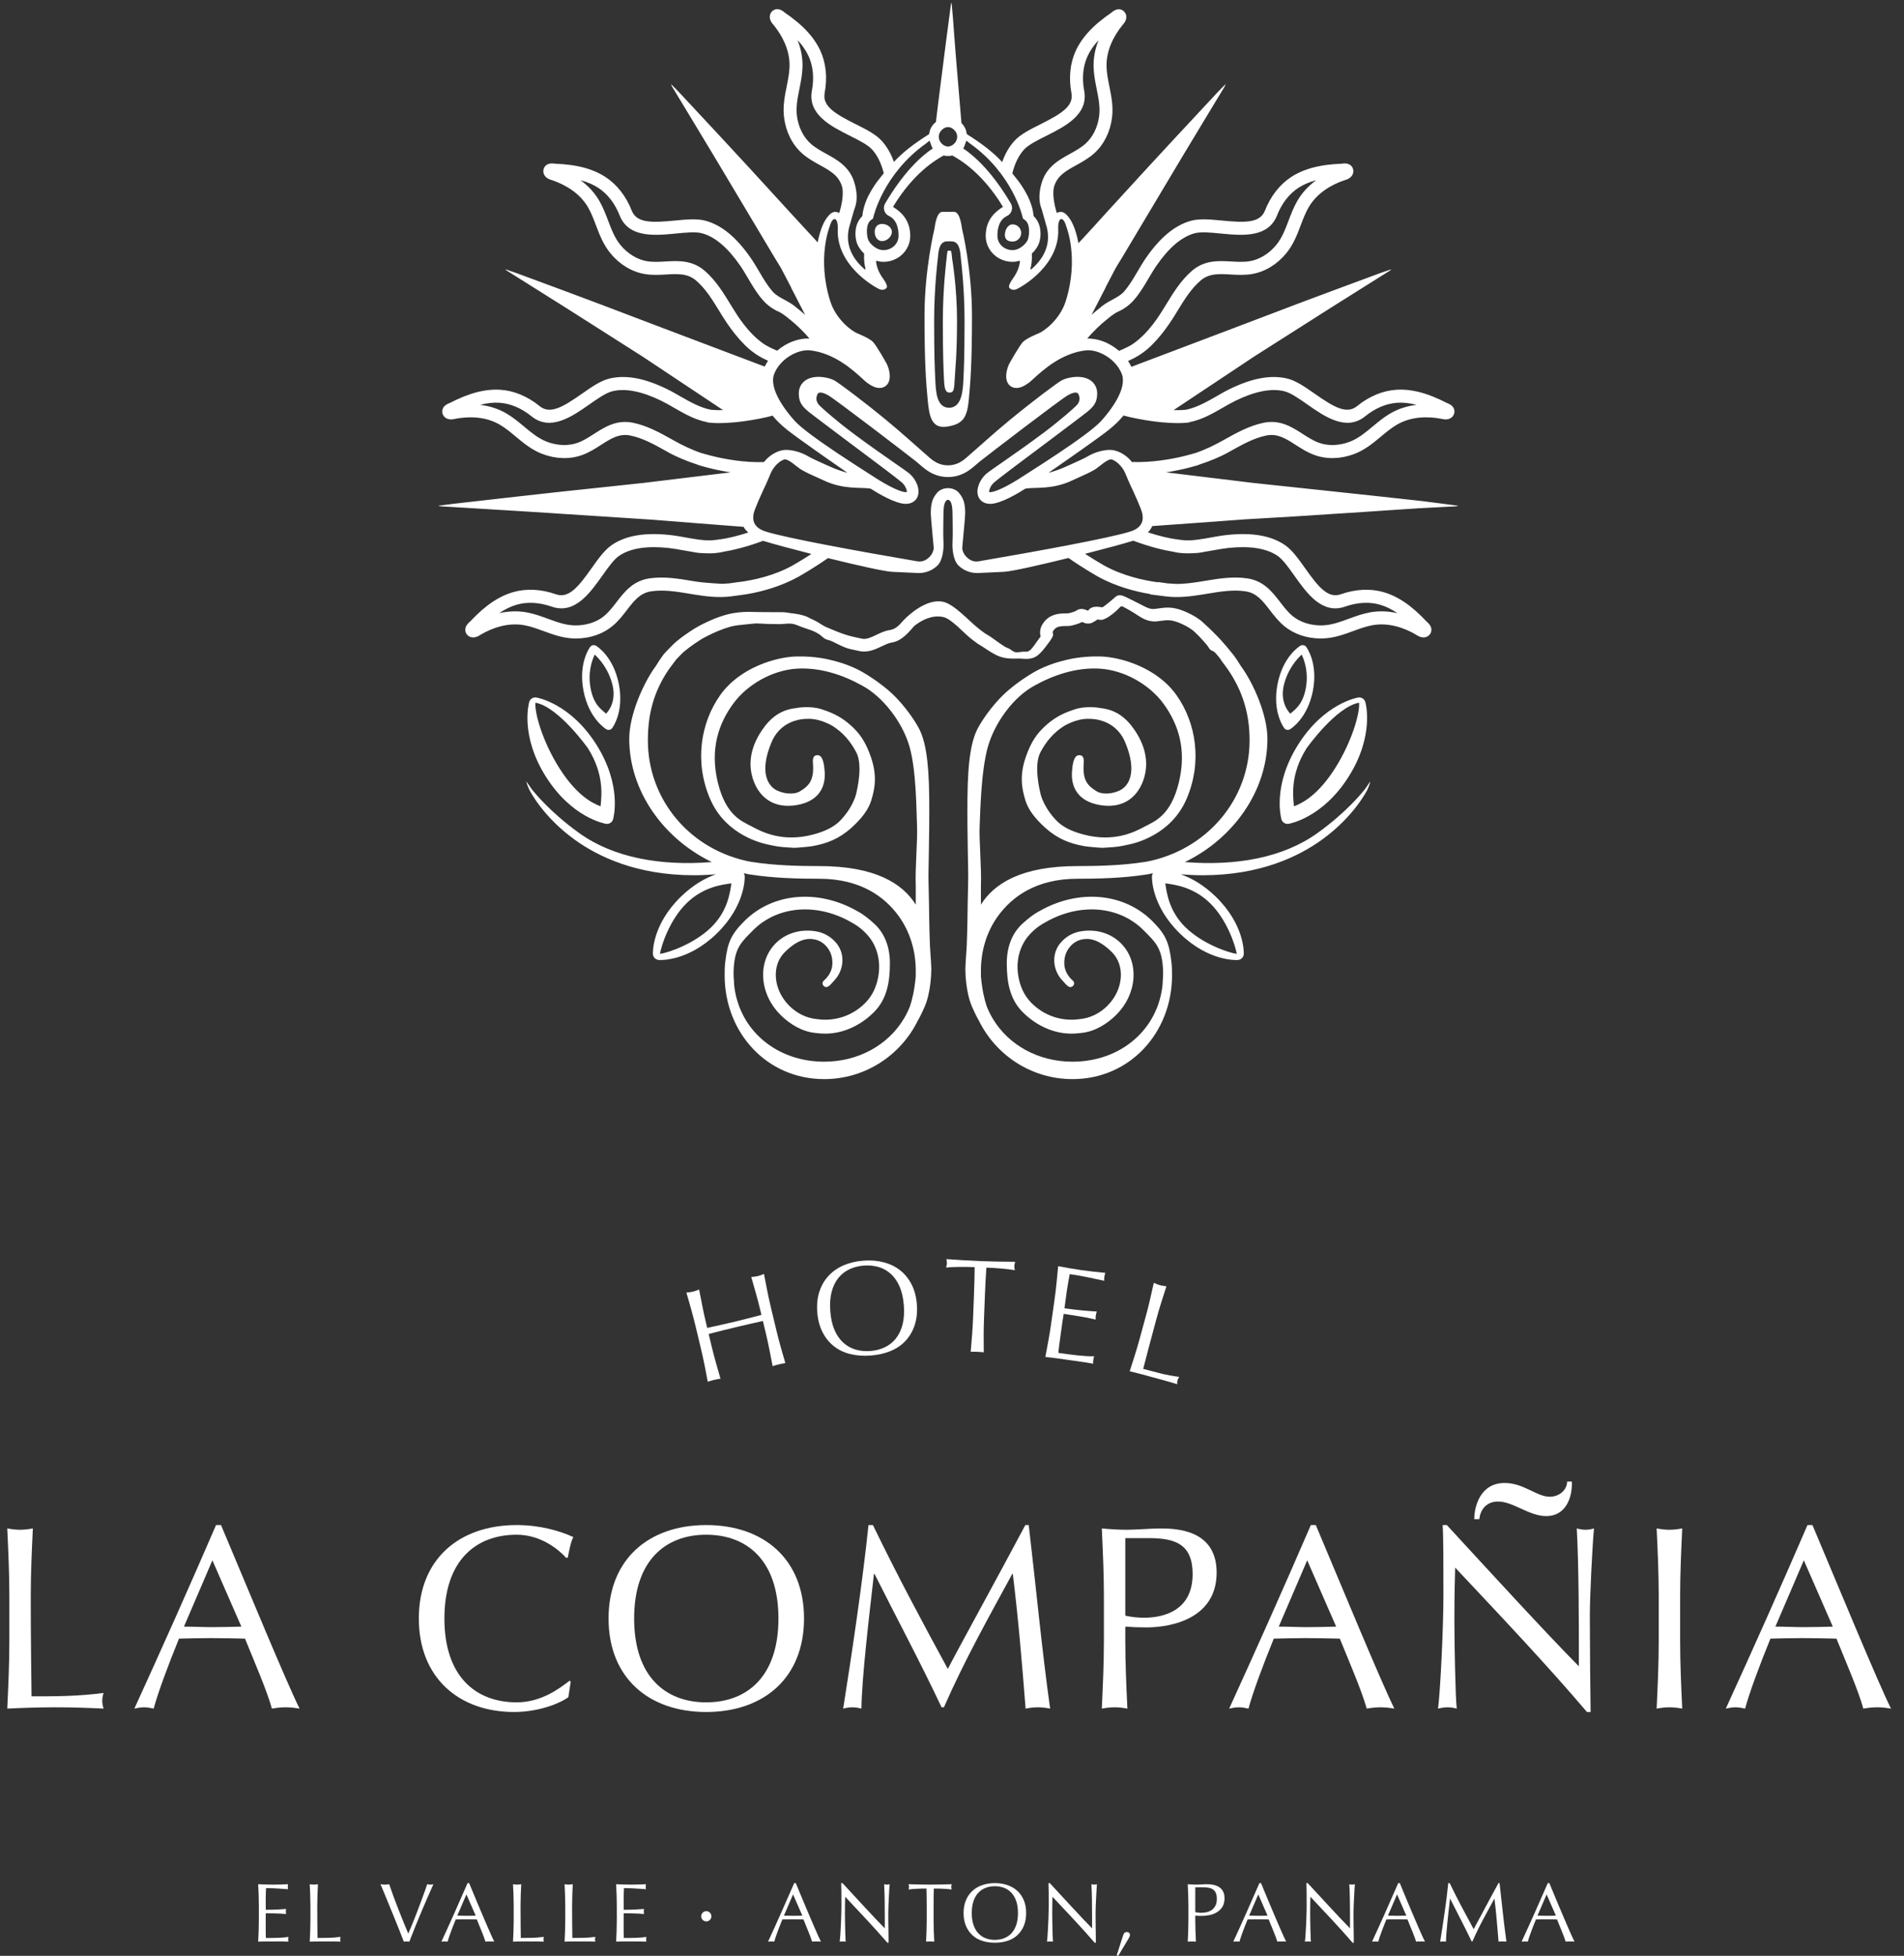 <svg width="262" height="269" viewBox="0 0 262 269" fill="none" xmlns="http://www.w3.org/2000/svg">
<rect x="0" y="0" width="262" height="269" fill="#333333" stroke="none"/>
<g clip-path="url(#clip0_546_1061)">
<path d="M129.903 52.286C129.966 53.612 130.148 53.996 130.678 53.996C131.249 53.996 131.306 53.546 131.371 52.188C131.438 50.797 131.691 48.82 131.691 44.072C131.691 39.47 131.022 35.618 131.017 35.579C131.015 35.566 131.014 35.553 131.013 35.539C130.966 34.894 130.894 34.601 130.85 34.476H130.419C130.376 34.601 130.303 34.894 130.257 35.539C130.256 35.553 130.254 35.566 130.253 35.579C130.248 35.618 129.74 39.543 129.74 44.145C129.74 48.893 129.832 50.797 129.898 52.188L129.903 52.286Z" fill="white"/>
<path d="M127.649 54.932C127.858 57.257 128.177 59.036 130.38 58.669C132.602 58.3 133.096 57.364 133.33 54.794C133.508 52.84 133.751 50.164 133.751 43.503C133.751 37.051 132.403 31.562 132.39 31.507C132.384 31.482 132.379 31.457 132.375 31.431C132.141 29.725 131.746 29.137 131.287 29.137H129.679C129.221 29.137 128.825 29.725 128.591 31.431C128.587 31.457 128.582 31.482 128.576 31.507C128.563 31.562 127.215 37.06 127.215 43.503C127.215 50.164 127.458 52.84 127.636 54.794L127.649 54.932ZM129.063 35.422C129.142 34.342 129.316 33.197 130.333 33.197H130.936C131.953 33.197 132.127 34.342 132.206 35.422C132.246 35.739 132.727 39.623 132.727 44.145C132.727 48.926 132.635 50.849 132.567 52.254C132.503 53.591 132.384 56.081 130.596 56.081C128.883 56.081 128.777 53.836 128.706 52.351L128.702 52.254C128.634 50.85 128.542 48.926 128.542 44.145C128.542 39.623 129.023 35.739 129.063 35.422Z" fill="white"/>
<path d="M121.381 33.162C122.034 33.162 122.727 32.549 122.727 31.896C122.727 31.243 122.034 30.798 121.381 30.798C120.728 30.798 120.363 31.243 120.363 31.896C120.363 32.549 120.728 33.162 121.381 33.162Z" fill="white"/>
<path d="M138.274 32.295C138.274 32.948 138.684 33.224 139.337 33.224C139.99 33.224 140.519 32.694 140.519 32.041C140.519 31.389 139.99 30.86 139.337 30.86C138.684 30.86 138.274 31.642 138.274 32.295Z" fill="white"/>
<path d="M171.253 71.434C173.545 71.286 175.831 71.179 178.12 71.029C181.558 70.805 184.994 70.578 188.432 70.361C190.719 70.216 193.01 70.038 195.296 69.901C196.961 69.802 198.613 69.745 200.277 69.642C200.407 69.635 200.554 69.604 200.697 69.568L200.268 69.507C199.763 69.435 199.261 69.366 198.753 69.308L195.721 68.92C191.768 68.468 187.812 68.065 183.858 67.634C180.851 67.308 177.837 66.992 174.83 66.674C174.028 66.589 173.226 66.502 172.425 66.417L160.449 64.965C162.972 64.584 164.831 63.98 164.974 63.932L164.969 63.918C166.535 63.42 168.014 62.771 168.861 62.303L169.389 62.008C171.027 61.097 172.574 60.236 174.274 59.895C175.795 59.593 176.944 60.328 178.272 61.181C179.074 61.695 179.902 62.227 180.883 62.582C182.579 63.199 184.54 63.139 186.404 62.419C187.846 61.86 188.955 60.937 190.026 60.044C190.751 59.44 191.435 58.869 192.207 58.416C194.266 57.208 196.607 57.292 198.208 57.575L198.291 57.595C198.632 57.673 199.432 57.858 199.917 57.24C200.12 56.98 200.19 56.651 200.107 56.34C199.958 55.771 199.403 55.544 199.104 55.423L199.044 55.398C198.744 55.243 198.429 55.089 198.11 54.942C197.429 54.63 196.798 54.379 196.183 54.179C194.771 53.718 193.42 53.525 192.165 53.605C190.279 53.724 188.399 54.505 186.726 55.865C185.277 57.039 183.479 55.945 180.903 54.144C179.603 53.236 178.377 52.379 177.19 52.081C174.954 51.518 172.353 51.981 169.234 53.5C168.587 53.814 167.945 54.186 167.323 54.544C165.989 55.315 164.533 56.102 163.158 56.359C162.888 56.388 162.342 56.427 161.501 56.401L172.522 49.073C173.631 48.367 174.74 47.662 175.848 46.956C178.222 45.445 180.596 43.934 182.973 42.427C184.572 41.415 186.177 40.41 187.779 39.404C188.922 38.688 190.065 37.973 191.204 37.254C191.292 37.2 191.374 37.118 191.462 37.033L191.158 37.135C190.757 37.266 190.356 37.401 189.961 37.546L187.547 38.439C184.51 39.563 181.474 40.685 178.444 41.828C176.133 42.699 173.823 43.579 171.515 44.46C170.327 44.912 169.138 45.361 167.95 45.812L155.685 50.45C155.548 50.167 155.39 49.895 155.212 49.633C155.218 49.64 155.225 49.644 155.231 49.653C156.316 49.163 156.936 48.743 157.094 48.621C157.116 48.607 157.13 48.598 157.132 48.597C159.092 47.255 160.803 44.744 161.665 43.35L161.981 42.834C162.959 41.235 163.883 39.727 165.197 38.595C166.373 37.584 167.732 37.662 169.308 37.751C170.257 37.807 171.239 37.863 172.266 37.69C174.045 37.395 175.723 36.381 176.994 34.837C177.976 33.643 178.487 32.295 178.982 30.991C179.317 30.109 179.632 29.276 180.082 28.504C181.282 26.441 183.362 25.366 184.895 24.827L184.974 24.801C185.311 24.704 186.098 24.472 186.217 23.696C186.266 23.368 186.167 23.049 185.942 22.817C185.533 22.397 184.938 22.472 184.618 22.512L184.553 22.519C184.219 22.532 183.868 22.553 183.518 22.582C182.773 22.643 182.101 22.735 181.465 22.864C180.009 23.156 178.737 23.652 177.686 24.337C176.104 25.367 174.849 26.969 174.058 28.974C173.374 30.706 171.274 30.637 168.147 30.335C166.57 30.183 165.083 30.039 163.902 30.361C161.682 30.966 159.645 32.649 157.673 35.502C157.251 36.114 156.875 36.755 156.511 37.373C155.923 38.373 155.366 39.318 154.644 40.129C154.234 40.59 153.655 40.902 153.042 41.234C152.441 41.557 151.827 41.899 151.289 42.4C151.087 42.552 150.698 42.858 150.206 43.3L152.153 39.524L152.134 39.522C152.582 38.66 153.011 37.833 153.413 37.076C153.704 36.526 154.054 36.012 154.373 35.477C155.505 33.584 156.634 31.691 157.764 29.797C159.409 27.035 161.054 24.277 162.706 21.524C163.823 19.657 164.951 17.798 166.076 15.94C166.886 14.606 167.695 13.271 168.5 11.934C168.561 11.833 168.604 11.707 168.65 11.572L168.387 11.836C168.044 12.181 167.701 12.524 167.371 12.879L165.277 15.127C162.757 17.83 160.237 20.533 157.735 23.252C155.82 25.331 153.913 27.417 152.008 29.504C151.254 30.329 150.417 31.278 149.083 32.716C149.083 32.716 148.398 33.448 148.398 33.448C148.392 33.421 148.39 33.41 148.39 33.408C148.163 32.143 147.741 30.838 147.18 30.052C146.645 29.301 146.187 28.914 145.43 29.28C145.425 29.282 145.42 29.282 145.415 29.285C145.144 28.403 144.739 26.665 145.06 25.625C145.515 24.146 146.704 23.49 148.079 22.73C148.91 22.272 149.767 21.799 150.544 21.109C151.887 19.915 152.766 18.169 153.019 16.191C153.214 14.664 152.932 13.255 152.658 11.893C152.472 10.972 152.298 10.101 152.269 9.211C152.187 6.834 153.372 4.821 154.379 3.554L154.433 3.49C154.665 3.229 155.205 2.616 154.895 1.899C154.764 1.596 154.509 1.379 154.198 1.303C153.63 1.166 153.166 1.545 152.917 1.749L152.866 1.79C152.594 1.976 152.308 2.18 152.027 2.392C151.43 2.841 150.912 3.274 150.445 3.72C149.373 4.738 148.562 5.831 148.038 6.966C147.248 8.676 147.04 10.694 147.436 12.804C147.778 14.628 145.969 15.685 143.17 17.09C141.759 17.797 140.428 18.466 139.602 19.364C138.877 20.154 138.317 21.129 137.904 22.289C136.661 20.937 135.119 19.76 133.075 18.472C133.06 18.463 133.049 18.45 133.045 18.433C133.019 18.321 132.911 17.869 132.912 17.874C132.835 17.671 132.738 17.475 132.611 17.294C132.517 17.166 132.413 17.046 132.301 16.935C132.112 14.707 131.921 12.464 131.74 10.247C131.59 8.414 131.429 6.601 131.3 4.768C131.191 3.211 131.105 2.034 130.97 0.665C130.96 0.563 130.93 0.455 130.894 0.339L130.843 0.665C130.776 1.067 129.525 10.742 129.139 13.88C129.021 14.841 128.905 15.803 128.788 16.765C128.793 16.761 128.799 16.758 128.804 16.754C128.61 16.912 128.432 17.091 128.284 17.294C128.156 17.475 128.06 17.671 127.982 17.874C127.984 17.869 127.875 18.321 127.849 18.433C127.845 18.45 127.834 18.463 127.819 18.472C125.784 19.754 124.247 20.926 123.007 22.27C122.593 21.112 122.034 20.137 121.31 19.348C120.483 18.449 119.153 17.781 117.742 17.074C114.943 15.669 113.134 14.612 113.476 12.788C113.872 10.678 113.663 8.66 112.874 6.95C112.349 5.815 111.539 4.722 110.466 3.704C110 3.258 109.482 2.824 108.884 2.376C108.603 2.164 108.318 1.96 108.045 1.774L107.994 1.733C107.745 1.529 107.282 1.15 106.714 1.287C106.402 1.363 106.147 1.58 106.016 1.882C105.707 2.6 106.247 3.213 106.479 3.474L106.533 3.538C107.54 4.805 108.725 6.818 108.643 9.195C108.613 10.085 108.44 10.955 108.254 11.877C107.98 13.239 107.698 14.648 107.893 16.175C108.146 18.152 109.025 19.899 110.368 21.093C111.145 21.783 112.001 22.256 112.833 22.714C114.208 23.473 115.397 24.13 115.852 25.609C116.176 26.656 115.762 28.413 115.49 29.288C115.482 29.285 115.473 29.284 115.464 29.28C114.707 28.914 114.25 29.301 113.714 30.052C113.168 30.818 112.749 32.099 112.517 33.334C111.19 31.904 109.733 30.324 108.984 29.504C107.079 27.417 105.172 25.331 103.257 23.252C100.756 20.533 98.236 17.83 95.716 15.127L93.622 12.879C93.291 12.524 92.948 12.181 92.605 11.836L92.342 11.572C92.388 11.707 92.431 11.833 92.492 11.934C93.297 13.271 94.107 14.606 94.916 15.94C96.041 17.799 97.169 19.658 98.286 21.524C99.938 24.277 101.583 27.035 103.228 29.797C104.358 31.691 105.488 33.584 106.619 35.477C106.938 36.012 107.288 36.526 107.58 37.076C107.981 37.833 108.411 38.66 108.858 39.522L108.839 39.524L110.788 43.303C110.295 42.86 109.906 42.553 109.703 42.4C109.166 41.899 108.551 41.557 107.95 41.234C107.338 40.902 106.759 40.59 106.348 40.129C105.626 39.318 105.069 38.373 104.482 37.373C104.117 36.755 103.741 36.114 103.319 35.502C101.348 32.649 99.31 30.966 97.09 30.361C95.909 30.039 94.422 30.183 92.846 30.335C89.719 30.637 87.618 30.706 86.934 28.974C86.143 26.969 84.888 25.367 83.306 24.337C82.255 23.652 80.983 23.156 79.527 22.864C78.891 22.735 78.219 22.643 77.475 22.582C77.124 22.553 76.773 22.532 76.439 22.519L76.374 22.512C76.054 22.472 75.46 22.397 75.05 22.817C74.826 23.049 74.726 23.368 74.775 23.696C74.894 24.472 75.681 24.704 76.018 24.801L76.098 24.827C77.63 25.366 79.71 26.441 80.91 28.504C81.36 29.276 81.676 30.109 82.01 30.991C82.505 32.295 83.017 33.643 83.998 34.837C85.27 36.381 86.948 37.395 88.726 37.69C89.753 37.863 90.736 37.807 91.684 37.751C93.261 37.662 94.62 37.584 95.796 38.595C97.11 39.727 98.033 41.235 99.011 42.834L99.327 43.35C100.189 44.744 101.901 47.255 103.861 48.597C103.862 48.598 103.876 48.607 103.898 48.621C104.056 48.743 104.607 49.133 105.69 49.622C105.516 49.878 105.359 50.143 105.224 50.419L93.042 45.812C91.854 45.361 90.665 44.912 89.478 44.46C87.169 43.579 84.86 42.699 82.548 41.828C79.519 40.685 76.483 39.563 73.445 38.439L71.031 37.546C70.637 37.401 70.235 37.266 69.834 37.135L69.53 37.033C69.618 37.118 69.7 37.2 69.788 37.254C70.928 37.973 72.07 38.688 73.213 39.404C74.816 40.41 76.42 41.415 78.019 42.427C80.396 43.934 82.77 45.445 85.144 46.956C86.253 47.662 87.361 48.367 88.47 49.073L99.491 56.401C98.651 56.427 98.104 56.388 97.834 56.359C96.46 56.102 95.003 55.315 93.669 54.544C93.048 54.186 92.405 53.814 91.758 53.5C88.639 51.981 86.039 51.518 83.802 52.081C82.615 52.379 81.389 53.236 80.09 54.144C77.513 55.945 75.715 57.039 74.267 55.865C72.594 54.505 70.714 53.724 68.828 53.605C67.572 53.525 66.222 53.718 64.81 54.179C64.195 54.379 63.563 54.63 62.882 54.942C62.563 55.089 62.248 55.243 61.949 55.398L61.888 55.423C61.589 55.544 61.034 55.771 60.885 56.34C60.802 56.651 60.872 56.98 61.075 57.24C61.56 57.858 62.361 57.673 62.701 57.595L62.784 57.575C64.385 57.292 66.726 57.208 68.785 58.416C69.557 58.869 70.242 59.44 70.966 60.044C72.037 60.937 73.147 61.86 74.588 62.419C76.453 63.139 78.413 63.199 80.11 62.582C81.09 62.227 81.918 61.695 82.721 61.181C84.048 60.328 85.197 59.593 86.718 59.896C88.418 60.236 89.966 61.097 91.603 62.008L92.132 62.303C92.978 62.771 94.457 63.42 96.023 63.918L96.018 63.932C96.162 63.98 98.021 64.585 100.546 64.965L88.568 66.417C87.766 66.502 86.965 66.589 86.162 66.674C83.155 66.992 80.141 67.308 77.134 67.634C73.18 68.065 69.224 68.513 65.272 68.965L62.24 69.308C61.731 69.366 61.229 69.435 60.724 69.507L60.295 69.568C60.438 69.604 60.586 69.635 60.715 69.642C62.379 69.745 64.031 69.842 65.696 69.941C67.982 70.077 70.274 70.216 72.56 70.361C75.998 70.578 79.435 70.805 82.873 71.029C85.161 71.179 87.453 71.33 89.744 71.477C92.357 71.678 99.608 72.267 102.331 72.461C102.47 72.767 102.673 72.958 102.96 73.243C101.408 73.744 100.12 74.034 99.093 74.185C99.091 74.177 99.088 74.17 99.085 74.162C98.94 74.197 98.792 74.221 98.644 74.244C98.376 74.276 98.127 74.3 97.899 74.316C96.778 74.358 95.592 74.146 94.365 73.924C93.657 73.795 92.926 73.663 92.21 73.586C88.753 73.208 86.137 73.648 84.22 74.936C83.2 75.621 82.332 76.845 81.413 78.14C79.59 80.713 78.263 82.352 76.498 81.735C74.46 81.019 72.419 80.918 70.599 81.443C69.388 81.792 68.178 82.432 67.001 83.344C66.486 83.743 65.974 84.192 65.439 84.718C65.188 84.965 64.942 85.216 64.712 85.462L64.662 85.506C64.422 85.722 63.976 86.125 64.025 86.711C64.053 87.034 64.23 87.321 64.512 87.498C65.178 87.917 65.869 87.471 66.166 87.281L66.236 87.236C67.652 86.427 69.831 85.555 72.186 85.998C73.066 86.165 73.904 86.471 74.793 86.797C76.107 87.277 77.465 87.774 79.015 87.812C79.092 87.815 79.169 87.816 79.245 87.816C81.163 87.816 82.945 87.211 84.283 86.1C85.088 85.432 85.691 84.65 86.272 83.894C87.238 82.639 88.072 81.554 89.613 81.327C91.332 81.073 93.082 81.362 94.935 81.669L95.536 81.768C97.097 82.021 98.848 82.246 100.581 82.024C100.604 82.021 102.759 81.739 102.749 81.725C104.788 81.385 107.412 80.683 109.897 79.31C110.001 79.251 111.973 78.137 113.933 76.76C117.77 77.708 121.558 78.566 122.701 78.644C122.797 78.65 126.296 78.816 126.391 78.816C127.404 78.816 128.331 78.445 129.025 77.755C129.734 77.05 129.88 75.437 129.827 74.575C129.76 73.479 129.823 71.737 129.823 70.689C129.823 68.949 130.236 68.763 130.447 68.742C130.659 68.763 131.071 68.949 131.071 70.689C131.071 71.737 131.135 73.479 131.067 74.575C131.014 75.437 131.16 77.05 131.869 77.755C132.563 78.445 133.49 78.816 134.504 78.816C134.598 78.816 138.097 78.65 138.193 78.644C139.344 78.566 143.172 77.697 147.034 76.742C149.003 78.127 150.991 79.251 151.095 79.31C153.58 80.683 156.242 81.365 158.28 81.705C158.271 81.719 158.262 81.734 158.252 81.748C158.871 81.827 160.389 82.021 160.411 82.024C162.145 82.246 163.895 82.021 165.457 81.768L166.058 81.669C167.91 81.362 169.66 81.073 171.379 81.327C172.92 81.554 173.754 82.639 174.72 83.894C175.302 84.65 175.904 85.432 176.709 86.1C178.047 87.211 179.83 87.816 181.747 87.816C181.824 87.816 181.9 87.815 181.978 87.812C183.528 87.774 184.885 87.277 186.2 86.797C187.088 86.471 187.926 86.165 188.806 85.998C191.161 85.555 193.34 86.427 194.756 87.236L194.826 87.281C195.123 87.471 195.814 87.917 196.48 87.498C196.762 87.321 196.939 87.034 196.967 86.711C197.017 86.125 196.57 85.722 196.33 85.506L196.28 85.462C196.051 85.216 195.805 84.965 195.553 84.718C195.018 84.192 194.506 83.743 193.992 83.344C192.814 82.432 191.604 81.792 190.393 81.443C188.573 80.918 186.532 81.019 184.495 81.735C182.729 82.352 181.403 80.713 179.579 78.14C178.66 76.845 177.793 75.621 176.772 74.936C174.855 73.648 172.239 73.208 168.782 73.586C168.066 73.663 167.335 73.795 166.627 73.924C165.4 74.146 164.214 74.358 163.093 74.316C162.865 74.3 162.616 74.276 162.349 74.244C162.2 74.221 162.052 74.197 161.907 74.162C161.905 74.17 161.902 74.177 161.899 74.185C160.856 74.031 159.543 73.735 157.958 73.219C158.23 72.942 158.424 72.65 158.559 72.355C161.197 72.167 168.606 71.638 171.253 71.434ZM152.077 44.123C152.078 44.124 152.08 44.126 152.082 44.127C152.118 44.095 152.167 44.053 152.223 44.005C152.398 43.866 152.504 43.789 152.509 43.786L152.501 43.775C152.899 43.452 153.455 43.034 153.879 42.85C154.597 42.539 155.361 42.016 155.98 41.321C156.821 40.377 157.446 39.312 158.054 38.28C158.417 37.663 158.76 37.079 159.146 36.522C160.844 34.063 162.603 32.572 164.374 32.089C165.238 31.852 166.567 31.982 167.975 32.118C170.879 32.4 174.493 32.75 175.724 29.632C176.376 27.976 177.394 26.663 178.663 25.838C179.355 25.386 180.178 25.034 181.115 24.783C180.037 25.572 179.164 26.52 178.535 27.602C178.012 28.502 177.654 29.444 177.308 30.355C176.844 31.577 176.406 32.731 175.612 33.698C174.631 34.891 173.304 35.703 171.973 35.924C171.142 36.062 170.3 36.014 169.41 35.962C167.697 35.865 165.754 35.752 164.029 37.237C162.503 38.551 161.461 40.252 160.454 41.898L160.141 42.407C159.515 43.422 158.034 45.838 155.886 47.308C155.881 47.312 155.879 47.313 155.874 47.317C155.859 47.326 155.754 47.391 155.66 47.45C155.352 47.635 154.762 47.938 153.984 48.256L153.985 48.258C152.73 47.175 151.12 46.519 149.604 46.568C150.593 45.401 151.546 44.557 152.077 44.123ZM140.916 20.572C141.52 19.913 142.709 19.317 143.969 18.685C146.568 17.381 149.803 15.758 149.189 12.476C148.863 10.732 149.024 9.087 149.658 7.715C150.003 6.966 150.509 6.232 151.168 5.524C150.675 6.761 150.443 8.024 150.485 9.272C150.52 10.308 150.718 11.293 150.909 12.245C151.166 13.522 151.407 14.729 151.249 15.966C151.054 17.493 150.365 18.88 149.359 19.774C148.731 20.331 147.996 20.738 147.219 21.168C145.72 21.994 144.021 22.932 143.354 25.098C142.99 26.28 142.901 27.533 143.252 28.525C143.306 28.677 143.361 28.834 143.416 28.992L143.401 28.989L144.067 31.344C144.673 33.922 143.333 35.816 141.924 37.034C141.866 37.085 141.779 37.029 141.798 36.954C141.949 36.37 142.032 35.69 141.986 34.91C141.985 34.889 141.992 34.868 142.007 34.853C142.485 34.403 142.998 33.733 143.118 32.856C143.179 32.547 143.431 30.887 142.242 29.725C142.232 29.715 142.225 29.703 142.224 29.689C142.213 29.504 142.099 28.085 141.111 26.4C140.77 25.813 140.421 25.24 139.871 24.566L139.841 24.528C139.54 24.148 139.383 23.951 139.299 23.845C139.646 22.469 140.183 21.37 140.916 20.572ZM132.978 19.34C132.976 19.345 133.456 19.716 133.483 19.743C133.486 19.745 133.486 19.745 133.488 19.747C139.345 23.915 140.678 29.727 140.698 29.798L140.775 30.073L141.009 30.238C141.87 30.845 141.549 32.498 141.539 32.542L141.525 32.623C141.433 33.359 140.642 33.942 140.348 34.102L140.307 34.126C139.705 34.495 138.921 34.496 138.261 34.126C137.618 33.766 137.249 33.144 137.249 32.418C137.249 30.581 138.06 29.939 138.541 29.721C138.86 29.577 139.102 29.305 139.208 28.972C139.312 28.642 139.271 28.282 139.096 27.983C136.503 23.591 134.082 21.441 132.547 20.419C132.545 20.421 132.543 20.423 132.541 20.425C132.692 20.229 132.886 19.574 132.978 19.34ZM129.41 18.091L129.418 18.08C129.655 17.751 130.039 17.479 130.444 17.479C130.445 17.479 130.446 17.48 130.447 17.48C130.448 17.48 130.449 17.479 130.45 17.479C130.855 17.479 131.239 17.751 131.476 18.08L131.485 18.091C131.635 18.306 131.713 18.555 131.713 18.816C131.713 19.446 131.204 20.031 130.582 20.148C130.537 20.157 130.492 20.158 130.447 20.16C130.402 20.158 130.357 20.157 130.312 20.148C129.69 20.031 129.181 19.446 129.181 18.816C129.181 18.555 129.259 18.306 129.41 18.091ZM127.406 19.747C127.408 19.745 127.409 19.745 127.411 19.743C127.438 19.716 127.918 19.345 127.916 19.34C128.008 19.574 128.202 20.229 128.354 20.425C128.352 20.423 128.349 20.421 128.348 20.419C126.812 21.441 124.391 23.591 121.799 27.983C121.623 28.282 121.582 28.642 121.687 28.972C121.792 29.305 122.035 29.577 122.353 29.721C122.835 29.939 123.645 30.581 123.645 32.418C123.645 33.144 123.277 33.766 122.634 34.126C121.974 34.496 121.19 34.495 120.587 34.126L120.546 34.102C120.252 33.942 119.461 33.359 119.369 32.623L119.355 32.542C119.345 32.498 119.024 30.845 119.885 30.238L120.119 30.073L120.196 29.798C120.217 29.727 121.549 23.915 127.406 19.747ZM113.693 21.151C112.916 20.722 112.18 20.315 111.553 19.758C110.546 18.863 109.857 17.476 109.663 15.95C109.505 14.713 109.746 13.506 110.003 12.228C110.194 11.277 110.392 10.291 110.427 9.255C110.469 8.007 110.237 6.745 109.744 5.508C110.403 6.216 110.909 6.95 111.254 7.698C111.888 9.07 112.049 10.716 111.723 12.46C111.109 15.742 114.344 17.365 116.943 18.669C118.203 19.301 119.392 19.897 119.996 20.556C120.728 21.353 121.265 22.45 121.612 23.825C121.532 23.924 121.375 24.122 121.053 24.528L121.024 24.565C120.473 25.24 120.124 25.813 119.783 26.4C118.796 28.085 118.681 29.504 118.67 29.689C118.669 29.703 118.663 29.715 118.652 29.725C117.463 30.887 117.716 32.547 117.776 32.856C117.897 33.733 118.409 34.403 118.887 34.853C118.902 34.868 118.91 34.889 118.909 34.91C118.862 35.69 118.945 36.37 119.096 36.953C119.115 37.029 119.029 37.085 118.97 37.034C117.561 35.816 116.222 33.922 116.827 31.344L117.464 29.091C117.528 28.894 117.593 28.698 117.66 28.509C118.011 27.517 117.922 26.264 117.558 25.082C116.891 22.915 115.192 21.978 113.693 21.151ZM118.648 52.062C118.938 52.326 119.147 52.518 119.321 52.647C120.638 53.625 121.437 53.423 121.876 53.082C122.543 52.563 122.624 51.478 122.09 50.18C122.011 49.988 120.55 47.428 120.116 47.014C119.533 46.458 118.024 45.871 118.009 45.865C117.276 45.581 115.048 44.005 114.228 41.372C112.398 35.495 114.153 31.2 114.17 31.14C114.602 29.602 115.348 29.889 115.279 31.483C115.072 36.325 119.951 39.282 121.006 39.771C121.34 39.925 121.763 39.877 121.992 39.592C122.109 39.446 122.046 39.234 121.888 38.907C121.807 38.739 121.691 38.57 121.556 38.375C121.207 37.869 120.687 37.116 120.542 35.968C120.535 35.911 120.589 35.865 120.644 35.88C120.951 35.965 121.268 36.012 121.589 36.012C122.214 36.012 122.846 35.852 123.42 35.53C124.569 34.887 125.255 33.724 125.255 32.418C125.255 30.111 123.768 29.005 122.933 28.488C122.902 28.468 122.894 28.427 122.914 28.396C125.722 23.782 128.731 22.004 129.851 21.387C129.85 21.387 129.848 21.386 129.847 21.386C130.039 21.431 130.238 21.457 130.444 21.457C130.445 21.457 130.446 21.457 130.447 21.457C130.448 21.457 130.449 21.457 130.451 21.457C130.656 21.457 130.855 21.431 131.048 21.386C131.046 21.386 131.045 21.387 131.043 21.387C132.163 22.004 135.173 23.782 137.981 28.396C138 28.427 137.993 28.468 137.961 28.488C137.127 29.005 135.639 30.111 135.639 32.418C135.639 33.724 136.326 34.887 137.474 35.53C138.049 35.852 138.681 36.012 139.306 36.012C139.626 36.012 139.943 35.965 140.251 35.88C140.306 35.865 140.36 35.911 140.353 35.968C140.207 37.116 139.688 37.869 139.339 38.375C139.204 38.57 139.087 38.739 139.007 38.907C138.848 39.234 138.785 39.446 138.902 39.592C139.131 39.877 139.555 39.925 139.888 39.771C140.944 39.282 145.822 36.325 145.615 31.483C145.547 29.889 146.292 29.602 146.724 31.14C146.741 31.2 148.496 35.495 146.666 41.372C145.846 44.005 143.619 45.581 142.885 45.865C142.87 45.871 141.361 46.458 140.778 47.014C140.345 47.428 138.883 49.988 138.804 50.18C138.271 51.478 138.351 52.563 139.019 53.082C139.458 53.423 140.256 53.625 141.573 52.647C141.747 52.518 141.956 52.326 142.246 52.062C143.489 50.925 146.076 48.56 149.413 48.189C151.05 48.008 153.481 49.273 154.344 51.382C155.203 53.48 152.673 56.629 151.529 57.894C149.633 59.99 141.15 65.227 140.426 65.723C139.168 66.54 137.163 67.659 136.286 67.687C136.198 67.691 136.143 67.682 136.113 67.675C136.078 67.476 136.256 66.857 136.734 66.412C137.295 65.888 141.437 62.797 144.462 60.54C147.175 58.514 148.837 57.234 149.214 56.952C150.357 56.097 150.793 55.534 150.927 54.73C151.116 53.591 150.755 52.924 150.281 52.49C149.113 51.418 146.842 51.878 146.068 52.33C145.321 52.766 142.081 55.189 138.872 57.832C136.636 59.675 134.088 62.003 133.782 62.247C132.992 62.879 132.174 63.982 130.447 64.002C128.721 63.982 127.903 62.879 127.112 62.247C126.806 62.003 124.259 59.675 122.022 57.832C118.813 55.189 115.573 52.766 114.827 52.33C114.052 51.878 111.782 51.418 110.613 52.49C110.139 52.924 109.778 53.591 109.968 54.73C110.102 55.534 110.537 56.097 111.68 56.952C112.057 57.234 113.719 58.514 116.433 60.54C119.457 62.797 123.599 65.888 124.16 66.412C124.638 66.857 124.816 67.476 124.781 67.675C124.751 67.682 124.696 67.691 124.608 67.687C123.732 67.659 121.726 66.54 120.469 65.723C119.744 65.227 111.262 59.99 109.365 57.894C108.221 56.629 105.692 53.48 106.55 51.382C107.413 49.273 109.845 48.008 111.482 48.189C114.818 48.56 117.405 50.925 118.648 52.062ZM105.332 47.45C105.238 47.391 105.133 47.326 105.118 47.317C105.113 47.313 105.111 47.312 105.106 47.308C102.958 45.838 101.477 43.422 100.851 42.407L100.538 41.898C99.531 40.252 98.49 38.551 96.963 37.237C95.239 35.752 93.295 35.865 91.582 35.962C90.692 36.014 89.85 36.062 89.019 35.924C87.688 35.703 86.362 34.891 85.38 33.698C84.587 32.731 84.148 31.577 83.684 30.355C83.338 29.444 82.98 28.502 82.457 27.602C81.828 26.52 80.955 25.572 79.877 24.783C80.815 25.034 81.637 25.386 82.329 25.838C83.598 26.663 84.616 27.976 85.268 29.632C86.499 32.75 90.113 32.4 93.018 32.118C94.425 31.982 95.754 31.852 96.618 32.089C98.389 32.572 100.148 34.063 101.846 36.522C102.233 37.079 102.575 37.663 102.938 38.28C103.546 39.312 104.172 40.377 105.012 41.321C105.631 42.016 106.396 42.539 107.113 42.85C107.537 43.034 108.093 43.452 108.491 43.775L108.483 43.786C108.489 43.789 108.594 43.866 108.77 44.005C108.826 44.053 108.874 44.095 108.911 44.127C108.912 44.126 108.914 44.124 108.916 44.123C109.446 44.557 110.4 45.401 111.389 46.568C109.857 46.487 108.217 47.14 106.94 48.232C106.162 47.913 105.64 47.634 105.332 47.45ZM98.152 62.754C98.152 62.751 98.152 62.748 98.153 62.746C98.063 62.73 97.971 62.706 97.88 62.687C97.069 62.483 96.57 62.323 96.553 62.317L96.55 62.326C95.171 61.867 93.846 61.203 92.997 60.734L92.474 60.443C90.788 59.504 89.045 58.534 87.069 58.138C84.835 57.692 83.198 58.743 81.753 59.671C81.002 60.154 80.292 60.609 79.498 60.898C78.229 61.36 76.674 61.305 75.234 60.747C74.066 60.294 73.118 59.504 72.113 58.666C71.365 58.042 70.59 57.396 69.692 56.87C68.609 56.236 67.384 55.837 66.057 55.681C66.997 55.437 67.892 55.341 68.714 55.394C70.225 55.489 71.755 56.135 73.139 57.256C75.743 59.371 78.723 57.288 81.116 55.614C82.276 54.802 83.371 54.037 84.241 53.817C86.022 53.368 88.289 53.804 90.975 55.112C91.565 55.399 92.153 55.739 92.773 56.097C94.14 56.886 95.637 57.745 97.297 58.056L97.291 58.085C97.336 58.094 97.873 58.194 98.95 58.194C100.115 58.194 101.912 58.077 104.403 57.6C104.483 57.585 104.564 57.569 104.645 57.553C105.224 57.448 105.836 57.295 106.31 57.168C106.836 57.816 107.511 58.484 108.371 59.16C109.861 60.331 113.819 63.093 116.619 65.029C115.882 64.834 115.082 64.567 114.251 64.192L113.566 63.885C112.464 63.391 111.668 63.035 111.095 62.696C110.343 62.252 108.701 61.661 107.498 61.96C106.73 62.152 105.808 62.671 105.128 63.55C102.437 63.646 99.779 63.146 98.152 62.754ZM109.046 77.784C106.486 79.198 103.748 79.773 101.793 80.043C101.735 80.043 101.68 80.058 101.672 80.045C101.212 80.112 100.46 80.221 100.431 80.225C100.382 80.232 100.333 80.234 100.284 80.24C99.66 80.29 99.283 80.294 99.269 80.294C99.269 80.294 96.911 80.17 95.822 79.993L95.228 79.897C93.32 79.581 91.349 79.254 89.351 79.55C87.092 79.883 85.901 81.431 84.85 82.796C84.303 83.506 83.788 84.177 83.137 84.716C82.094 85.583 80.606 86.053 79.06 86.017C77.805 85.984 76.64 85.559 75.41 85.108C74.493 84.773 73.545 84.425 72.518 84.232C71.283 83.999 69.991 84.038 68.686 84.338C69.49 83.792 70.299 83.399 71.097 83.169C72.556 82.748 74.219 82.84 75.904 83.431C79.075 84.544 81.183 81.57 82.879 79.18C83.699 78.023 84.474 76.93 85.22 76.429C86.749 75.403 89.035 75.045 92.014 75.371C92.668 75.443 93.337 75.564 94.045 75.692C94.483 75.772 94.932 75.853 95.389 75.922C95.59 75.973 96.082 76.071 96.888 76.087C97.794 76.144 98.712 76.102 99.615 75.87C101.034 75.64 102.822 75.193 105.008 74.382C105.026 74.387 105.041 74.394 105.059 74.399C106.237 74.768 108.813 75.465 111.656 76.189C110.24 77.109 109.062 77.775 109.046 77.784ZM134.681 77.2C133.85 77.342 133.305 76.912 133.004 76.613C132.57 76.181 132.393 75.638 132.413 75.315C132.448 74.753 132.814 71.165 132.814 70.641C132.814 69.492 132.677 68.628 131.993 67.837L131.994 67.836C131.987 67.827 131.978 67.815 131.966 67.801L131.967 67.8L131.96 67.793C131.95 67.781 131.934 67.764 131.921 67.749C131.735 67.535 131.284 67.155 130.447 67.133C129.61 67.155 129.16 67.535 128.974 67.749C128.96 67.764 128.944 67.781 128.934 67.793L128.928 67.8L128.928 67.801C128.916 67.815 128.907 67.827 128.9 67.836L128.901 67.837C128.218 68.628 128.081 69.492 128.081 70.641C128.081 71.165 128.447 74.753 128.482 75.315C128.501 75.638 128.325 76.181 127.89 76.613C127.59 76.912 127.045 77.342 126.214 77.2C118.625 75.904 108.363 74.044 105.411 73.12C103.551 72.559 103.575 71.395 103.699 70.669C103.804 70.056 104.785 67.913 105.395 66.618C105.637 66.105 105.839 65.577 106.067 65.057C106.519 64.024 107.411 63.325 107.917 63.198C108.486 63.056 109.639 64.228 110.276 64.603C110.927 64.988 111.758 65.36 112.908 65.875L113.59 66.182C116.047 67.288 118.286 67.026 119.489 67.166C119.598 67.178 119.697 67.19 119.79 67.201C120.885 67.901 123.17 69.251 124.556 69.296C124.586 69.297 124.616 69.297 124.645 69.297C125.737 69.297 126.137 68.619 126.26 68.32C126.677 67.311 126.055 65.977 125.258 65.235C124.678 64.692 121.533 62.69 117.295 59.528C115.066 57.864 113.024 56.055 112.726 55.729C112.094 55.034 112.424 54.389 112.437 54.376C112.449 54.367 112.471 53.502 114.016 54.402C115.094 55.031 124.992 62.614 126.108 63.505C126.973 64.196 128.155 65.593 130.447 65.612C132.739 65.593 133.922 64.196 134.786 63.505C135.902 62.614 145.8 55.031 146.879 54.402C148.423 53.502 148.445 54.367 148.457 54.376C148.47 54.389 148.8 55.034 148.168 55.729C147.871 56.055 145.828 57.864 143.599 59.528C139.362 62.69 136.217 64.692 135.636 65.235C134.84 65.977 134.218 67.311 134.634 68.32C134.757 68.619 135.158 69.297 136.25 69.297C136.279 69.297 136.308 69.297 136.338 69.296C137.725 69.251 140.009 67.901 141.104 67.201C141.198 67.19 141.296 67.178 141.405 67.166C142.608 67.026 144.847 67.288 147.304 66.182L147.986 65.875C149.136 65.36 149.967 64.988 150.618 64.603C151.255 64.228 152.408 63.056 152.977 63.198C153.483 63.325 154.375 64.024 154.828 65.057C155.055 65.577 155.257 66.105 155.499 66.618C156.11 67.913 157.09 70.056 157.195 70.669C157.319 71.395 157.344 72.559 155.483 73.12C152.531 74.044 142.269 75.904 134.681 77.2ZM161.378 75.87C162.28 76.102 163.199 76.144 164.104 76.087C164.91 76.071 165.402 75.973 165.603 75.922C166.06 75.853 166.509 75.772 166.947 75.692C167.655 75.564 168.324 75.443 168.978 75.371C171.957 75.045 174.243 75.403 175.772 76.429C176.518 76.93 177.294 78.023 178.114 79.18C179.809 81.57 181.917 84.544 185.089 83.431C186.774 82.84 188.437 82.748 189.895 83.169C190.693 83.399 191.502 83.792 192.307 84.338C191.001 84.038 189.709 83.999 188.474 84.232C187.448 84.425 186.499 84.773 185.582 85.108C184.352 85.559 183.187 85.984 181.932 86.017C180.386 86.053 178.898 85.583 177.855 84.716C177.205 84.177 176.689 83.506 176.143 82.796C175.091 81.431 173.9 79.883 171.641 79.55C169.643 79.254 167.672 79.581 165.764 79.897L165.171 79.993C164.081 80.17 162.894 80.331 161.723 80.311L161.723 80.294C161.709 80.294 161.333 80.29 160.709 80.24C160.66 80.234 160.61 80.232 160.562 80.225C160.533 80.221 159.781 80.112 159.32 80.045C159.312 80.058 159.303 80.072 159.296 80.085C157.34 79.815 154.507 79.198 151.946 77.784C151.931 77.775 150.737 77.099 149.31 76.171C152.125 75.453 154.667 74.765 155.835 74.399C155.872 74.388 155.902 74.375 155.938 74.364C158.144 75.186 159.949 75.638 161.378 75.87ZM155.772 63.542C155.797 63.574 155.814 63.613 155.836 63.647C155.15 62.709 154.192 62.159 153.396 61.96C152.194 61.661 150.552 62.252 149.8 62.696C149.226 63.035 148.43 63.391 147.329 63.885L146.643 64.192C145.812 64.567 145.013 64.834 144.275 65.029C147.075 63.093 151.033 60.331 152.524 59.16C153.392 58.477 154.07 57.804 154.599 57.149C155.074 57.277 155.786 57.451 156.347 57.553C156.428 57.569 156.509 57.585 156.589 57.6C159.08 58.077 160.877 58.194 162.042 58.194C163.12 58.194 163.656 58.094 163.701 58.085L163.695 58.056C165.355 57.745 166.852 56.886 168.219 56.097C168.839 55.739 169.428 55.399 170.018 55.112C172.704 53.804 174.97 53.368 176.751 53.817C177.621 54.037 178.716 54.802 179.876 55.614C182.27 57.288 185.249 59.371 187.854 57.256C189.237 56.135 190.767 55.489 192.278 55.394C193.1 55.341 193.995 55.437 194.935 55.681C193.608 55.837 192.383 56.236 191.301 56.87C190.402 57.396 189.627 58.042 188.88 58.666C187.874 59.504 186.926 60.294 185.758 60.747C184.319 61.305 182.763 61.36 181.494 60.898C180.701 60.609 179.991 60.154 179.239 59.671C177.794 58.743 176.157 57.692 173.924 58.138C171.948 58.534 170.205 59.504 168.518 60.443L167.995 60.734C167.146 61.203 165.822 61.867 164.443 62.326L164.44 62.317C164.422 62.323 163.923 62.483 163.112 62.687C163.022 62.706 162.93 62.73 162.84 62.746C162.84 62.748 162.84 62.751 162.841 62.754C161.212 63.147 158.463 63.638 155.772 63.542Z" fill="white"/>
<path d="M188.534 107.514C188.118 108.09 187.809 108.61 187.571 108.845C187.53 108.885 185.373 111.646 181.304 114.568C176.567 117.971 170.095 119.13 163.038 118.565C169.674 115.373 174.405 108.81 174.405 101.612C174.405 98.399 172.543 94.044 170.737 91.586C170.737 91.586 170.33 90.909 169.906 90.321L169.907 90.321C169.905 90.32 169.904 90.318 169.903 90.317C169.755 90.112 169.606 89.919 169.47 89.769C168.562 88.623 167.705 87.599 165.594 85.658C165.543 85.61 165.471 85.537 165.378 85.468C165.232 85.337 164.451 84.679 162.919 84.046C161.394 83.418 160.375 83.554 159.767 83.635C159.694 83.645 159.628 83.654 159.567 83.66C159.481 83.668 159.39 83.681 159.295 83.695C158.87 83.758 158.451 83.888 157.55 83.435C156.231 82.77 155.841 82.561 155.841 82.561C154.854 82.134 154.111 81.48 153.411 82.163C153.2 82.368 151.887 83.466 151.691 83.529C150.888 83.402 150.187 83.357 149.75 83.953C149.729 83.965 149.708 83.977 149.688 83.989C149.673 83.982 149.658 83.975 149.642 83.968C149.348 83.839 148.661 83.538 148.075 84.01C147.951 84.092 147.446 84.263 147.003 84.356C146.935 84.365 146.842 84.361 146.731 84.361C146.052 84.368 144.82 84.36 143.927 85.255C142.958 86.228 143.085 87.1 143.194 87.55C142.123 88.923 141.861 89.712 141.07 89.629C140.768 89.597 140.253 89.713 139.935 89.718C139.381 89.728 139.174 89.3 138.6 89.103C138.122 88.938 136.977 88.03 136.465 87.689C136.132 87.469 135.87 87.294 135.654 87.183C135.531 87.118 135.09 86.781 134.737 86.51C133.366 85.461 131.294 83.043 129.7 82.751C127.461 82.34 125.038 84.581 124.405 85.237C124.328 85.317 124.246 85.409 124.157 85.508C123.745 85.969 123.232 86.543 122.435 86.657C121.78 86.751 121.179 87.038 120.598 87.314C119.899 87.647 119.239 87.963 118.655 87.851C118.294 87.783 117.862 87.685 117.401 87.58C115.915 87.243 114.616 86.623 113.591 86.205C113.284 86.08 112.553 85.536 112.049 85.314C111.052 84.876 111.167 84.79 110.252 84.569C109.536 84.395 109.033 84.375 108.755 84.327C108.114 84.216 107.878 84.18 106.964 84.194C106.54 84.201 104.197 84.191 103.743 84.169C102.785 84.123 101.806 84.172 100.873 84.334C98.512 84.744 95.957 86.205 95.584 86.44C94.934 86.849 93.325 87.901 92.457 88.808C91.814 89.48 91.606 89.679 91.605 89.68C91.079 90.213 90.255 91.586 90.255 91.586C88.449 94.044 86.587 98.399 86.587 101.612C86.587 108.81 91.318 115.373 97.954 118.565C90.897 119.13 84.426 117.971 79.688 114.568C75.619 111.646 73.462 108.885 73.421 108.845C73.183 108.61 72.874 108.09 72.458 107.514C72.362 107.381 72.607 108.142 72.817 108.575C72.89 108.725 74.649 112.276 79.049 115.464C82.334 117.845 87.665 120.378 95.473 120.378C96.443 120.378 97.455 120.334 98.503 120.251C97.119 120.74 95.421 121.649 93.693 123.33C89.709 127.207 89.835 131.043 89.843 131.205C89.843 131.217 89.847 131.228 89.848 131.241C89.85 131.272 89.855 131.302 89.861 131.332C89.866 131.358 89.872 131.385 89.879 131.41C89.888 131.439 89.898 131.467 89.909 131.494C89.92 131.519 89.93 131.543 89.942 131.566C89.956 131.593 89.972 131.619 89.989 131.644C90.002 131.664 90.016 131.685 90.031 131.704C90.052 131.73 90.074 131.753 90.097 131.777C90.112 131.792 90.127 131.806 90.142 131.82C90.171 131.844 90.2 131.866 90.231 131.887C90.245 131.896 90.259 131.906 90.274 131.914C90.309 131.935 90.345 131.952 90.383 131.968C90.397 131.973 90.41 131.979 90.423 131.983C90.464 131.998 90.506 132.008 90.549 132.017C90.562 132.019 90.575 132.022 90.588 132.023C90.609 132.027 90.628 132.033 90.65 132.034C90.811 132.046 94.642 132.275 98.626 128.398C102.61 124.521 102.484 120.685 102.476 120.524C102.476 120.504 102.47 120.485 102.468 120.466C102.465 120.439 102.462 120.413 102.456 120.387C102.449 120.35 102.437 120.314 102.425 120.278C102.417 120.255 102.41 120.232 102.4 120.21C102.384 120.172 102.363 120.137 102.341 120.102C102.618 120.165 102.896 120.223 103.177 120.274L103.179 120.262C103.193 120.265 103.205 120.27 103.219 120.273C106.517 120.794 110.035 120.86 112.732 120.86C118.442 120.86 121.744 123.372 123.627 125.941C125.224 128.119 126.013 130.786 126.013 133.486V133.952L126.014 134.07C126.014 134.168 126.009 134.264 126.006 134.361C125.835 136.186 125.527 137.483 125.223 138.381C124.989 138.985 124.705 139.56 124.378 140.107C124.355 140.135 124.342 140.149 124.342 140.149L124.35 140.153C122.176 143.754 118.087 146.023 113.408 146.023C106.83 146.023 101.561 141.635 100.998 135.232C101.007 135.166 101.01 135.098 101.003 135.029C100.917 134.179 100.922 133.33 101.02 132.506C101.292 130.216 102.11 129.466 103.657 127.919C106.987 124.588 112.379 124.143 117.075 126.81L117.24 126.904C118.08 127.359 118.833 127.969 119.464 128.708C120.722 130.183 121.18 132.172 120.892 134.089C120.673 135.548 120.116 136.888 119.037 137.967C117.286 139.718 114.873 140.518 112.418 140.164C112.395 140.16 112.372 140.158 112.348 140.156L112.312 140.154C110.957 140.012 109.641 139.365 108.605 138.329C107.522 137.245 106.868 135.869 106.765 134.454C106.666 133.087 107.098 131.848 107.981 130.965C108.937 130.008 110.333 128.954 111.815 129.163C111.832 129.166 111.849 129.168 111.865 129.17C112.512 129.248 113.097 129.533 113.559 129.994C114.103 130.539 114.609 131.376 114.537 132.656C114.489 133.512 114.009 134.315 113.366 134.874C113.129 135.08 113.13 135.414 113.367 135.62C113.849 136.037 114.233 135.467 114.833 134.819C116.158 133.386 116.322 131.18 115.066 129.686C114.979 129.583 114.887 129.482 114.79 129.386C114.057 128.652 113.128 128.197 112.101 128.067C112.094 128.066 112.088 128.065 112.081 128.064C110.045 127.774 108.101 128.381 106.749 129.733C105.503 130.979 104.891 132.701 105.028 134.58C105.161 136.413 105.994 138.181 107.374 139.561C108.696 140.883 110.393 141.885 112.152 142.063C112.163 142.064 112.174 142.065 112.185 142.066L112.204 142.067C112.661 142.132 113.115 142.163 113.566 142.163C116.073 142.163 118.46 141.008 120.269 139.198C122.067 137.401 122.455 135.011 122.455 132.468C122.455 129.926 121.516 128.137 120.269 127.015C119.582 126.397 118.876 125.809 118.085 125.381L117.935 125.296C112.55 122.236 106.317 122.795 102.425 126.687C100.599 128.513 100.117 129.619 99.799 132.3C99.728 132.892 99.704 133.495 99.716 134.1C99.716 134.111 99.713 134.121 99.713 134.131C99.713 142.009 105.497 148.418 113.408 148.418C119.058 148.418 123.954 145.134 126.292 140.376C126.488 140.047 126.802 139.458 127.242 138.447C128.057 136.578 128.153 133.989 128.153 133.317C128.153 132.646 128.009 130.968 127.962 130.009C127.914 129.05 127.866 126.509 127.866 126.509C127.866 126.509 127.818 122.626 127.77 121.235C127.722 119.845 127.914 115.29 127.866 109.729C127.818 104.168 127.242 101.674 126.427 100.14C125.612 98.606 123.918 96.369 122.288 94.978C120.709 93.632 119.195 92.737 119.101 92.682C118.283 92.167 116.674 91.316 114.286 90.769C114.286 90.769 112.325 90.217 109.581 90.287C106.836 90.357 101.816 91.777 99.099 95.612C96.383 99.447 95.54 104.854 97.723 109.9C99.906 114.946 104.996 116.03 105.849 116.193C106.813 116.377 106.867 116.484 109.256 116.605C109.483 116.616 111.199 116.473 111.712 116.387C113.741 116.044 115.469 115.375 117.158 113.852C118.624 112.53 119.516 111.319 119.891 110.081C120.376 108.48 120.74 106.71 119.833 104.1C119.077 101.923 118.248 100.823 117.051 99.745C115.574 98.415 114.167 97.919 113.104 97.561C112.156 97.24 110.751 97.16 109.501 97.393C107.472 97.621 106.05 98.661 104.852 100.428C103.173 102.905 102.893 105.325 103.739 107.51C104.613 109.767 106.578 111.263 109.679 110.72C112.584 110.211 113.64 108.339 113.482 106.117C113.319 103.818 112.721 103.834 112.332 103.88C111.94 103.926 111.82 104.359 111.861 104.865C112.055 107.259 111.405 108.041 110.03 108.866C109.551 109.154 108.368 109.345 107.026 108.77C105.651 108.181 104.437 106.213 106.163 102.09C107.115 99.816 109.007 99.136 110.181 98.936C110.494 98.89 110.868 98.858 111.323 98.862C113.031 98.879 114.572 99.852 114.587 99.861L114.638 99.894C115.973 100.739 117.029 101.952 117.828 103.472C118.727 105.182 118.013 108.389 117.778 109.307C117.623 109.911 117.09 111.073 116.398 111.948C115.671 112.87 114.846 113.986 111.93 114.768C107.66 115.913 104.806 114.398 103.448 113.67C102.114 112.956 99.892 112.21 98.775 107.609C97.659 103.007 98.9 99.53 100.861 96.825C102.822 94.119 106.317 92.167 109.652 91.965C112.911 91.768 116.071 92.857 118.682 94.321L118.682 94.324C121.462 95.81 124.206 99.325 125.165 102.729C126.124 106.133 126.099 111.811 126.188 113.588C126.281 115.462 125.911 119.459 126.013 121.789V124.418C124.188 121.511 120.436 119.118 112.732 119.118C110.099 119.118 106.669 119.054 103.491 118.552C103.459 118.547 103.428 118.548 103.397 118.547C94.993 116.995 89.15 110.009 89.15 101.836C89.15 98.291 89.92 95.15 92.041 92.054C92.461 91.459 93.083 90.666 93.083 90.666C93.224 90.523 93.425 90.316 93.715 90.013C94.224 89.481 95.269 88.696 96.511 87.914C96.523 87.907 96.535 87.9 96.547 87.893C96.577 87.875 99.126 86.403 101.171 86.048C101.575 85.977 103.06 85.838 103.477 85.792C104.389 85.691 104.332 85.785 104.616 85.766C104.787 85.755 105.304 85.808 105.462 85.81C106.135 85.817 106.468 85.842 107.35 85.842C107.945 85.842 108.784 85.62 109.565 85.941C111.298 86.654 111.74 86.575 112.799 87.289C113.146 87.523 113.385 87.899 113.982 88.026C114.657 88.169 115.824 89.007 117.016 89.278C117.5 89.387 117.954 89.49 118.333 89.562C119.475 89.775 120.469 89.303 121.346 88.885C121.831 88.655 122.289 88.436 122.683 88.38C124.107 88.175 125.136 86.844 125.64 86.28C125.713 86.198 125.771 86.113 125.843 86.058C126.857 85.28 128.204 84.57 129.735 84.849C130.918 85.066 132.592 87.061 133.679 87.892C134.285 88.356 134.613 88.604 134.856 88.73C134.987 88.797 135.237 88.963 135.502 89.139C136.126 89.553 136.902 90.069 137.591 90.306C138.455 90.604 139.249 90.591 139.887 90.579C140.151 90.575 140.4 90.57 140.596 90.591C140.792 90.612 140.98 90.623 141.161 90.623C142.57 90.623 143.095 90.033 144.3 88.408C144.62 87.977 144.97 87.465 144.906 87.221C144.839 86.966 144.806 86.838 145.16 86.484C145.542 86.1 146.23 86.107 146.729 86.101C146.966 86.1 147.155 86.102 147.337 86.064C147.595 86.01 148.374 85.832 148.899 85.542C148.913 85.549 148.927 85.555 148.942 85.561C149.077 85.62 149.23 85.688 149.407 85.728C149.971 85.853 150.332 85.633 150.527 85.515C150.563 85.493 150.604 85.467 150.655 85.443C150.802 85.373 150.912 85.283 150.993 85.197C151.091 85.203 151.237 85.238 151.457 85.255C152.13 85.305 153.411 84.261 154.122 83.508C154.216 83.409 154.341 83.348 154.464 83.409C154.886 83.62 155.799 84.117 156.662 84.698C158.057 85.637 158.991 85.499 159.549 85.416C159.613 85.407 159.673 85.398 159.731 85.392C159.811 85.385 159.9 85.373 159.998 85.36C160.488 85.293 161.161 85.204 162.255 85.655C163.582 86.203 164.215 86.763 164.217 86.764L164.562 87.082C164.729 87.252 164.907 87.426 165.079 87.595C165.302 87.835 165.539 88.093 165.621 88.188C165.789 88.381 166.118 88.722 166.359 89.121C166.6 89.519 166.922 89.519 167.079 89.646C167.235 89.773 167.695 90.331 167.803 90.458C167.897 90.569 168.095 90.889 168.144 90.968C168.363 91.254 168.694 91.69 168.951 92.054C171.072 95.15 171.948 98.291 171.948 101.836C171.948 110.009 165.999 116.995 157.595 118.547C157.564 118.548 157.533 118.547 157.502 118.552C154.323 119.054 150.893 119.118 148.26 119.118C140.556 119.118 136.804 121.511 134.979 124.418V121.789C135.081 119.459 134.711 115.462 134.805 113.588C134.894 111.811 134.974 106.133 135.933 102.729C136.892 99.325 139.53 95.81 142.311 94.324L142.31 94.321C144.921 92.857 148.081 91.768 151.34 91.965C154.676 92.167 158.17 94.119 160.131 96.825C162.092 99.53 163.333 103.007 162.217 107.609C161.1 112.21 158.878 112.956 157.544 113.67C156.186 114.398 153.332 115.913 149.062 114.768C146.146 113.986 145.321 112.87 144.594 111.948C143.902 111.073 143.369 109.911 143.214 109.307C142.979 108.389 142.265 105.182 143.164 103.472C143.963 101.952 145.019 100.739 146.354 99.894L146.405 99.861C146.421 99.852 147.961 98.879 149.669 98.862C150.124 98.858 150.498 98.89 150.811 98.936C151.985 99.136 153.877 99.816 154.829 102.09C156.555 106.213 155.341 108.181 153.966 108.77C152.624 109.345 151.441 109.154 150.962 108.866C149.587 108.041 148.937 107.259 149.131 104.865C149.172 104.359 149.052 103.926 148.66 103.88C148.271 103.834 147.673 103.818 147.51 106.117C147.352 108.339 148.409 110.211 151.313 110.72C154.414 111.263 156.38 109.767 157.253 107.51C158.099 105.325 157.819 102.905 156.14 100.428C154.942 98.661 153.52 97.621 151.492 97.393C150.241 97.16 148.836 97.24 147.888 97.561C146.825 97.919 145.418 98.415 143.942 99.745C142.744 100.823 141.916 101.923 141.159 104.1C140.253 106.71 140.616 108.48 141.101 110.081C141.476 111.319 142.369 112.53 143.834 113.852C145.524 115.375 147.252 116.044 149.28 116.387C149.794 116.473 151.509 116.616 151.736 116.605C154.125 116.484 154.18 116.377 155.144 116.193C155.997 116.03 161.087 114.946 163.269 109.9C165.452 104.854 164.61 99.447 161.893 95.612C159.177 91.777 154.156 90.357 151.412 90.287C148.667 90.217 146.707 90.769 146.707 90.769C144.318 91.316 142.71 92.167 141.891 92.682C141.797 92.737 140.283 93.632 138.704 94.978C137.074 96.369 135.38 98.606 134.565 100.14C133.75 101.674 133.175 104.168 133.127 109.729C133.079 115.29 133.27 119.845 133.222 121.235C133.175 122.626 133.127 126.509 133.127 126.509C133.127 126.509 133.079 129.05 133.031 130.009C132.983 130.968 132.839 132.646 132.839 133.317C132.839 133.989 132.935 136.578 133.75 138.447C134.191 139.458 134.504 140.047 134.7 140.376C137.038 145.134 141.934 148.418 147.584 148.418C155.495 148.418 161.279 142.009 161.279 134.131C161.279 134.121 161.276 134.111 161.276 134.1C161.288 133.495 161.264 132.892 161.193 132.3C160.875 129.619 160.393 128.513 158.567 126.687C154.675 122.795 148.442 122.236 143.057 125.296L142.907 125.381C142.117 125.809 141.41 126.397 140.723 127.015C139.476 128.137 138.538 129.926 138.538 132.468C138.538 135.011 138.925 137.401 140.723 139.198C142.533 141.008 144.919 142.163 147.426 142.163C147.877 142.163 148.332 142.132 148.788 142.067L148.807 142.066C148.818 142.065 148.83 142.064 148.841 142.063C150.599 141.885 152.296 140.883 153.619 139.561C154.998 138.181 155.831 136.413 155.964 134.58C156.101 132.701 155.49 130.979 154.243 129.733C152.891 128.381 150.948 127.774 148.911 128.064C148.904 128.065 148.898 128.066 148.891 128.067C147.865 128.197 146.935 128.652 146.202 129.386C146.105 129.482 146.013 129.583 145.926 129.686C144.67 131.18 144.834 133.386 146.16 134.819C146.759 135.467 147.144 136.037 147.625 135.62C147.863 135.414 147.863 135.079 147.626 134.874C146.983 134.315 146.503 133.512 146.455 132.656C146.383 131.376 146.889 130.539 147.434 129.994C147.895 129.533 148.481 129.248 149.127 129.17C149.144 129.168 149.16 129.166 149.177 129.163C150.659 128.954 152.055 130.008 153.012 130.965C153.895 131.848 154.326 133.087 154.227 134.454C154.124 135.869 153.471 137.245 152.387 138.329C151.351 139.365 150.035 140.012 148.68 140.154L148.644 140.156C148.62 140.158 148.597 140.16 148.574 140.164C146.119 140.518 143.706 139.718 141.955 137.966C140.876 136.888 140.32 135.548 140.1 134.089C139.812 132.172 140.27 130.183 141.528 128.708C142.16 127.969 142.913 127.359 143.752 126.904L143.917 126.81C148.613 124.143 154.005 124.588 157.335 127.919C158.883 129.466 159.7 130.216 159.972 132.506C160.07 133.33 160.076 134.179 159.989 135.029C159.982 135.098 159.985 135.166 159.994 135.232C159.432 141.635 154.162 146.023 147.584 146.023C142.905 146.023 138.817 143.754 136.642 140.153L136.65 140.149C136.65 140.149 136.637 140.135 136.614 140.107C136.288 139.56 136.003 138.985 135.77 138.381C135.465 137.483 135.157 136.186 134.986 134.361C134.984 134.264 134.979 134.168 134.979 134.07L134.979 133.952V133.486C134.979 130.786 135.768 128.119 137.365 125.941C139.248 123.372 142.55 120.86 148.26 120.86C150.957 120.86 154.475 120.794 157.773 120.273C157.787 120.27 157.8 120.265 157.813 120.262L157.815 120.274C158.096 120.223 158.374 120.165 158.651 120.102C158.63 120.137 158.609 120.172 158.592 120.21C158.582 120.232 158.575 120.255 158.567 120.278C158.555 120.314 158.544 120.35 158.536 120.387C158.531 120.413 158.527 120.439 158.524 120.466C158.522 120.485 158.517 120.504 158.516 120.524C158.508 120.685 158.383 124.521 162.367 128.398C166.35 132.275 170.181 132.046 170.343 132.034C170.364 132.033 170.383 132.027 170.404 132.023C170.417 132.022 170.43 132.019 170.443 132.017C170.486 132.008 170.528 131.998 170.569 131.983C170.582 131.978 170.595 131.973 170.609 131.968C170.647 131.952 170.683 131.935 170.718 131.914C170.733 131.906 170.747 131.896 170.761 131.887C170.792 131.866 170.822 131.844 170.85 131.82C170.866 131.806 170.88 131.792 170.895 131.777C170.918 131.753 170.941 131.73 170.961 131.704C170.976 131.685 170.99 131.664 171.003 131.644C171.02 131.619 171.036 131.593 171.05 131.566C171.062 131.543 171.073 131.519 171.083 131.494C171.094 131.467 171.105 131.439 171.113 131.41C171.121 131.385 171.126 131.358 171.131 131.332C171.137 131.302 171.142 131.272 171.145 131.24C171.146 131.228 171.149 131.217 171.15 131.205C171.157 131.043 171.283 127.207 167.299 123.33C165.571 121.649 163.873 120.74 162.489 120.251C163.537 120.334 164.549 120.378 165.519 120.378C173.328 120.378 178.658 117.845 181.943 115.464C186.343 112.276 188.102 108.725 188.175 108.575C188.385 108.142 188.631 107.38 188.534 107.514ZM97.854 127.547C95.509 129.829 91.993 131.024 90.807 131.196C91.011 130.014 92.15 126.489 94.495 124.208C96.839 121.926 99.466 121.663 100.651 121.491C100.445 122.671 100.194 125.27 97.854 127.547ZM166.498 124.208C168.842 126.489 169.982 130.014 170.185 131.196C168.999 131.024 165.483 129.829 163.138 127.547C160.799 125.27 160.547 122.671 160.341 121.491C161.526 121.663 164.153 121.926 166.498 124.208Z" fill="white"/>
<path d="M82.073 102.425C78.51 96.773 73.991 95.965 73.801 95.933C73.365 95.86 72.944 96.127 72.822 96.551C72.768 96.736 71.547 101.161 75.111 106.813C78.674 112.466 83.192 113.273 83.383 113.305C83.431 113.313 83.479 113.316 83.526 113.316C83.907 113.316 84.252 113.065 84.362 112.687C84.415 112.502 85.636 108.077 82.073 102.425ZM82.64 110.896C81.318 110.409 79.209 109.197 76.94 105.597C74.662 101.984 73.545 98.049 73.68 96.647C76.876 97.223 80.903 102.912 80.903 102.912C83.181 106.526 82.775 109.494 82.64 110.896Z" fill="white"/>
<path d="M179.737 88.967C179.728 88.955 179.717 88.946 179.707 88.935C179.701 88.928 179.694 88.921 179.688 88.914C179.667 88.892 179.644 88.872 179.62 88.853C179.613 88.847 179.604 88.842 179.596 88.836C179.572 88.82 179.548 88.805 179.523 88.792C179.512 88.787 179.501 88.782 179.49 88.778C179.467 88.767 179.442 88.758 179.417 88.751C179.403 88.747 179.389 88.744 179.375 88.741C179.352 88.736 179.33 88.733 179.307 88.73C179.289 88.729 179.273 88.729 179.255 88.728C179.234 88.728 179.213 88.728 179.192 88.731C179.174 88.732 179.156 88.736 179.137 88.739C179.117 88.743 179.097 88.747 179.076 88.754C179.059 88.759 179.041 88.766 179.023 88.773C179.004 88.781 178.984 88.79 178.965 88.8C178.957 88.804 178.949 88.806 178.942 88.811C178.844 88.868 176.547 90.261 175.798 94.08C175.048 97.898 176.648 100.056 176.716 100.147C176.722 100.154 176.729 100.16 176.736 100.168C176.745 100.179 176.755 100.191 176.766 100.202C176.782 100.218 176.799 100.233 176.816 100.247C176.827 100.256 176.838 100.266 176.849 100.274C176.87 100.288 176.891 100.301 176.913 100.312C176.923 100.318 176.932 100.324 176.943 100.329C176.975 100.344 177.009 100.357 177.043 100.366C177.043 100.366 177.043 100.366 177.043 100.366C177.043 100.366 177.044 100.366 177.044 100.367C177.085 100.378 177.128 100.383 177.17 100.386C177.184 100.386 177.197 100.384 177.211 100.384C177.24 100.384 177.269 100.383 177.298 100.378C177.315 100.375 177.331 100.371 177.348 100.367C177.373 100.36 177.399 100.353 177.424 100.343C177.441 100.336 177.457 100.328 177.474 100.32C177.487 100.314 177.499 100.31 177.511 100.303C177.609 100.245 179.906 98.852 180.656 95.033C181.405 91.215 179.805 89.057 179.737 88.967ZM179.67 94.736C179.23 96.979 178.176 97.582 177.563 98.154C177.202 97.831 176.12 96.426 176.671 94.204C177.228 91.956 178.505 90.599 179.12 90.028C179.473 90.789 180.112 92.489 179.67 94.736Z" fill="white"/>
<path d="M85.155 94.08C84.405 90.261 82.108 88.868 82.011 88.811C82.003 88.806 81.995 88.804 81.988 88.8C81.969 88.79 81.949 88.781 81.929 88.773C81.912 88.766 81.894 88.759 81.876 88.754C81.856 88.747 81.836 88.743 81.815 88.739C81.797 88.736 81.779 88.732 81.761 88.731C81.74 88.728 81.719 88.728 81.697 88.728C81.68 88.729 81.663 88.729 81.646 88.73C81.623 88.733 81.6 88.736 81.578 88.741C81.563 88.744 81.549 88.747 81.535 88.751C81.51 88.758 81.486 88.767 81.462 88.778C81.451 88.782 81.441 88.787 81.43 88.792C81.404 88.805 81.38 88.82 81.357 88.836C81.348 88.842 81.34 88.847 81.332 88.853C81.308 88.872 81.286 88.892 81.265 88.914C81.258 88.921 81.252 88.928 81.246 88.935C81.236 88.946 81.225 88.955 81.216 88.967C81.147 89.057 79.547 91.215 80.297 95.033C81.047 98.852 83.344 100.245 83.441 100.303C83.453 100.31 83.466 100.314 83.478 100.32C83.495 100.328 83.512 100.336 83.529 100.343C83.554 100.353 83.579 100.36 83.605 100.367C83.622 100.371 83.638 100.375 83.654 100.378C83.683 100.383 83.713 100.384 83.742 100.384C83.755 100.384 83.769 100.386 83.782 100.386C83.825 100.383 83.868 100.378 83.909 100.367C83.909 100.367 83.909 100.366 83.909 100.367C83.909 100.367 83.909 100.366 83.909 100.366C83.944 100.357 83.977 100.344 84.01 100.329C84.02 100.324 84.03 100.318 84.04 100.312C84.062 100.301 84.083 100.288 84.103 100.274C84.115 100.266 84.126 100.256 84.136 100.247C84.154 100.233 84.171 100.218 84.187 100.202C84.197 100.191 84.207 100.179 84.217 100.168C84.223 100.16 84.231 100.154 84.236 100.147C84.305 100.056 85.905 97.898 85.155 94.08ZM83.39 98.154C82.776 97.582 81.722 96.979 81.282 94.736C80.841 92.489 81.48 90.789 81.833 90.028C82.448 90.599 83.725 91.956 84.282 94.204C84.833 96.426 83.75 97.831 83.39 98.154Z" fill="white"/>
<path d="M187.874 96.551C187.751 96.127 187.33 95.86 186.895 95.933C186.704 95.965 182.186 96.773 178.623 102.425C175.059 108.077 176.28 112.502 176.334 112.687C176.443 113.065 176.788 113.316 177.17 113.316C177.217 113.316 177.265 113.313 177.313 113.305C177.503 113.273 182.022 112.466 185.585 106.813C189.148 101.161 187.928 96.736 187.874 96.551ZM183.756 105.597C181.486 109.197 179.378 110.409 178.055 110.896C177.92 109.494 177.514 106.526 179.792 102.912C179.792 102.912 183.82 97.223 187.016 96.647C187.151 98.049 186.033 101.984 183.756 105.597Z" fill="white"/>
<path d="M101.239 182.544C101.882 182.39 102.504 182.244 103.107 182.106C103.709 181.968 104.333 181.828 104.979 181.685L105.364 183.291C105.552 184.077 105.722 184.855 105.875 185.623C106.028 186.392 106.175 187.149 106.316 187.896C106.584 187.806 106.872 187.724 107.182 187.65C107.491 187.576 107.786 187.518 108.066 187.476C107.853 186.747 107.64 186.005 107.428 185.251C107.215 184.496 107.015 183.726 106.827 182.941L106.092 179.871C105.903 179.085 105.733 178.311 105.582 177.548C105.43 176.786 105.279 176.008 105.126 175.214C104.977 175.274 104.833 175.331 104.694 175.383C104.556 175.435 104.415 175.479 104.273 175.513C104.13 175.547 103.985 175.572 103.838 175.588C103.69 175.605 103.537 175.62 103.376 175.633C103.601 176.41 103.818 177.173 104.029 177.921C104.24 178.67 104.439 179.436 104.627 180.222L104.778 180.847C104.138 181.013 103.518 181.173 102.92 181.329C102.323 181.485 101.702 181.64 101.059 181.794C100.417 181.949 99.794 182.091 99.19 182.224C98.587 182.356 97.962 182.493 97.316 182.635L97.167 182.01C96.978 181.225 96.808 180.451 96.657 179.688C96.506 178.925 96.354 178.147 96.201 177.353C96.052 177.414 95.909 177.47 95.77 177.523C95.631 177.574 95.491 177.618 95.348 177.652C95.205 177.686 95.06 177.711 94.913 177.728C94.766 177.744 94.612 177.759 94.452 177.772C94.676 178.549 94.893 179.312 95.104 180.06C95.315 180.809 95.514 181.575 95.703 182.361L96.439 185.431C96.627 186.216 96.797 186.994 96.951 187.762C97.103 188.531 97.25 189.288 97.392 190.035C97.659 189.945 97.948 189.864 98.258 189.789C98.567 189.715 98.861 189.657 99.141 189.616C98.928 188.886 98.715 188.144 98.503 187.39C98.291 186.635 98.091 185.865 97.902 185.08L97.517 183.474C98.157 183.308 98.777 183.15 99.376 183C99.975 182.85 100.596 182.698 101.239 182.544Z" fill="white"/>
<path d="M119.777 186.438C120.791 186.364 121.708 186.159 122.53 185.823C123.352 185.488 124.045 185.017 124.608 184.411C125.171 183.806 125.59 183.085 125.867 182.249C126.144 181.413 126.244 180.476 126.169 179.438C126.092 178.401 125.857 177.489 125.463 176.702C125.068 175.915 124.548 175.263 123.903 174.745C123.258 174.229 122.504 173.854 121.64 173.622C120.777 173.391 119.838 173.312 118.826 173.386C117.824 173.459 116.914 173.672 116.093 174.027C115.273 174.381 114.581 174.861 114.017 175.466C113.455 176.072 113.034 176.792 112.758 177.629C112.481 178.465 112.381 179.402 112.457 180.439C112.533 181.476 112.767 182.388 113.162 183.175C113.557 183.962 114.077 184.615 114.723 185.132C115.367 185.65 116.121 186.014 116.983 186.228C117.845 186.441 118.777 186.511 119.777 186.438ZM114.827 182.906C114.517 182.187 114.325 181.321 114.251 180.308C114.177 179.295 114.241 178.41 114.444 177.653C114.646 176.896 114.959 176.259 115.381 175.744C115.803 175.228 116.315 174.832 116.914 174.556C117.513 174.279 118.167 174.115 118.875 174.063C119.595 174.01 120.271 174.078 120.905 174.264C121.538 174.451 122.101 174.769 122.594 175.218C123.086 175.667 123.488 176.251 123.798 176.97C124.108 177.69 124.301 178.557 124.375 179.569C124.448 180.582 124.384 181.468 124.181 182.225C123.979 182.982 123.666 183.618 123.244 184.133C122.821 184.649 122.31 185.045 121.711 185.322C121.112 185.598 120.452 185.764 119.732 185.816C119.024 185.867 118.354 185.8 117.721 185.613C117.087 185.426 116.524 185.108 116.031 184.659C115.539 184.211 115.137 183.627 114.827 182.906Z" fill="white"/>
<path d="M137.325 173.515C136.553 173.503 135.765 173.481 134.957 173.45C134.151 173.419 133.362 173.379 132.593 173.331C131.823 173.282 131.036 173.23 130.229 173.174C130.28 173.421 130.304 173.612 130.299 173.746C130.292 173.918 130.254 174.112 130.185 174.33C130.443 174.303 130.734 174.284 131.059 174.272C131.383 174.26 131.721 174.252 132.07 174.247C132.419 174.242 132.768 174.243 133.117 174.251C133.466 174.258 133.799 174.268 134.117 174.281C134.105 175.542 134.074 176.808 134.024 178.079L133.902 181.234C133.871 182.041 133.824 182.836 133.763 183.616C133.703 184.398 133.639 185.167 133.573 185.923C133.854 185.91 134.155 185.909 134.473 185.922C134.791 185.934 135.09 185.958 135.37 185.994C135.363 185.234 135.359 184.462 135.359 183.679C135.359 182.895 135.374 182.099 135.406 181.292L135.529 178.138C135.578 176.866 135.645 175.602 135.731 174.343C136.049 174.356 136.382 174.372 136.73 174.391C137.079 174.411 137.426 174.437 137.775 174.469C138.122 174.5 138.457 174.535 138.781 174.572C139.103 174.609 139.393 174.651 139.648 174.698C139.595 174.475 139.573 174.285 139.579 174.126C139.584 173.978 139.622 173.784 139.693 173.542C138.885 173.536 138.096 173.526 137.325 173.515Z" fill="white"/>
<path d="M152.099 175.063C151.55 175.01 151.008 174.955 150.472 174.898C149.936 174.841 149.396 174.774 148.851 174.697C148.305 174.62 147.764 174.534 147.228 174.44C146.691 174.345 146.152 174.248 145.61 174.147C145.537 174.928 145.461 175.708 145.382 176.487C145.303 177.267 145.207 178.057 145.094 178.856L144.652 181.982C144.539 182.782 144.413 183.564 144.274 184.33C144.135 185.095 143.992 185.863 143.847 186.633C144.408 186.687 144.96 186.752 145.506 186.83C146.051 186.907 146.602 186.985 147.16 187.063C147.717 187.142 148.266 187.219 148.805 187.296C149.343 187.372 149.884 187.46 150.426 187.561C150.407 187.436 150.411 187.275 150.438 187.081C150.45 186.997 150.466 186.904 150.487 186.801C150.508 186.699 150.536 186.608 150.572 186.526C150.273 186.545 149.924 186.543 149.527 186.517C149.128 186.492 148.707 186.457 148.262 186.413C147.817 186.368 147.365 186.314 146.904 186.249C146.456 186.185 146.032 186.125 145.632 186.069C145.652 185.838 145.691 185.497 145.748 185.047C145.805 184.598 145.883 184.029 145.981 183.337L146.135 182.247L146.235 181.539C146.262 181.345 146.288 181.184 146.312 181.058C146.336 180.932 146.355 180.814 146.371 180.705C146.589 180.736 146.882 180.78 147.251 180.839C147.62 180.897 148.013 180.959 148.43 181.024C148.847 181.089 149.263 181.163 149.678 181.246C150.092 181.33 150.454 181.412 150.764 181.492C150.754 181.306 150.761 181.121 150.787 180.939C150.814 180.745 150.859 180.56 150.921 180.384C150.651 180.37 150.366 180.352 150.067 180.328C149.767 180.304 149.441 180.276 149.087 180.245C148.732 180.214 148.343 180.174 147.917 180.126C147.491 180.078 147.012 180.017 146.479 179.942C146.511 179.712 146.557 179.372 146.613 178.922C146.67 178.474 146.733 178.012 146.8 177.54C146.863 177.092 146.928 176.694 146.996 176.344C147.064 175.995 147.131 175.628 147.198 175.242C147.792 175.326 148.299 175.407 148.721 175.485C149.142 175.563 149.53 175.64 149.884 175.714C150.238 175.789 150.574 175.861 150.892 175.931C151.209 176 151.561 176.075 151.945 176.153C151.934 175.966 151.942 175.782 151.967 175.6C151.993 175.419 152.037 175.239 152.099 175.063Z" fill="white"/>
<path d="M159.113 181.458C159.326 180.678 159.548 179.919 159.782 179.177C160.016 178.435 160.258 177.68 160.505 176.91C160.346 176.892 160.192 176.872 160.046 176.851C159.899 176.83 159.755 176.8 159.614 176.762C159.472 176.723 159.332 176.676 159.196 176.62C159.059 176.563 158.917 176.502 158.77 176.436C158.593 177.225 158.417 177.999 158.242 178.757C158.067 179.514 157.874 180.283 157.661 181.062L156.83 184.108C156.617 184.887 156.393 185.65 156.157 186.397C155.922 187.145 155.687 187.88 155.452 188.602C156.025 188.733 156.574 188.87 157.1 189.014C157.625 189.157 158.171 189.306 158.738 189.46C159.28 189.608 159.823 189.756 160.367 189.904C160.91 190.052 161.449 190.212 161.986 190.384C161.978 190.179 161.992 190.012 162.028 189.882C162.066 189.741 162.144 189.571 162.261 189.375C161.344 189.252 160.499 189.094 159.727 188.903C158.955 188.711 158.149 188.501 157.311 188.272C157.535 187.407 157.789 186.427 158.075 185.332C158.361 184.237 158.707 182.946 159.113 181.458Z" fill="white"/>
<path d="M4.34 233.309C4.304 229.789 4.232 225.552 4.232 219.519C4.232 216.43 4.376 213.306 4.52 210.218C3.909 210.326 3.334 210.398 2.76 210.398C2.185 210.398 1.611 210.326 1 210.218C1.143 213.306 1.287 216.43 1.287 219.519V225.695C1.287 228.784 1.143 231.908 1 234.996C3.227 234.888 5.417 234.817 7.643 234.817C9.835 234.817 12.06 234.888 14.251 234.996C14.143 234.638 14.071 234.278 14.071 233.919C14.071 233.56 14.143 233.2 14.251 232.842C10.66 233.309 7.715 233.309 4.34 233.309Z" fill="white"/>
<path d="M29.73 209.751C26.067 218.226 22.332 226.593 18.49 234.996C18.956 234.889 19.388 234.817 19.818 234.817C20.249 234.817 20.68 234.889 21.147 234.996C21.757 232.734 23.123 229.072 24.63 225.372C26.103 225.336 27.539 225.3 29.011 225.3C30.592 225.3 32.172 225.336 33.715 225.372C35.009 228.568 36.732 232.519 37.414 234.996C38.061 234.889 38.671 234.817 39.317 234.817C39.964 234.817 40.575 234.889 41.221 234.996C39.317 231.154 33.931 218.083 30.413 209.751H29.73ZM29.191 223.792C27.934 223.792 26.57 223.721 25.313 223.721L29.226 214.599L33.214 223.721C31.884 223.756 30.52 223.792 29.191 223.792Z" fill="white"/>
<path d="M71.1 211.08C74.475 211.08 76.917 213.163 77.923 214.276L78.138 214.204C78.281 213.45 78.534 212.049 78.892 211.403C76.953 210.505 74.188 209.751 71.1 209.751C63.163 209.751 57.633 214.456 57.633 222.607C57.633 230.759 63.164 235.463 70.74 235.463C74.332 235.463 77.312 234.135 78.21 233.416L78.534 231.297L78.389 231.154C77.025 232.195 74.511 234.135 71.1 234.135C65.462 234.135 61.153 230.58 61.153 222.607C61.153 214.635 65.462 211.08 71.1 211.08Z" fill="white"/>
<path d="M97.171 235.463C105.108 235.463 110.638 230.759 110.638 222.607C110.638 214.456 105.108 209.751 97.171 209.751C89.272 209.751 83.741 214.456 83.741 222.607C83.741 230.759 89.272 235.463 97.171 235.463ZM97.171 211.08C102.809 211.08 107.118 214.635 107.118 222.607C107.118 230.58 102.809 234.135 97.171 234.135C91.569 234.135 87.26 230.58 87.26 222.607C87.26 214.635 91.569 211.08 97.171 211.08Z" fill="white"/>
<path d="M141.558 209.751H141.091C137.572 216.395 131.862 226.737 130.425 229.538C126.762 222.823 123.388 216.502 120.119 209.751H119.509C118.719 217.364 117.282 227.06 116.026 234.996C116.456 234.889 116.851 234.817 117.282 234.817C117.713 234.817 118.108 234.889 118.539 234.996C118.575 230.939 119.581 222.392 120.262 216.466H120.334C123.459 222.679 126.762 228.856 129.563 234.817H129.887C132.724 228.353 136.028 222.463 139.296 216.466H139.367C140.122 222.607 140.624 228.568 141.127 234.996C141.701 234.889 142.24 234.817 142.815 234.817C143.389 234.817 143.928 234.889 144.502 234.996C143.353 226.772 142.635 218.944 141.558 209.751Z" fill="white"/>
<path d="M167.415 216.287C167.415 210.29 161.705 210.218 159.551 210.218C158.546 210.218 156.247 210.398 155.098 210.398C153.949 210.398 152.764 210.326 151.614 210.218C151.758 213.306 151.902 216.43 151.902 219.519V225.695C151.902 228.784 151.758 231.908 151.614 234.996C152.225 234.888 152.8 234.817 153.374 234.817C153.949 234.817 154.523 234.888 155.134 234.996C154.99 231.908 154.847 228.784 154.847 225.695V223.72C155.781 223.792 156.678 223.828 157.755 223.828C161.203 223.828 167.415 222.607 167.415 216.287ZM157.396 222.499C156.607 222.499 155.601 222.392 154.847 222.212V211.546H158.078C161.777 211.546 164.112 212.408 164.112 216.502C164.112 221.386 160.341 222.499 157.396 222.499Z" fill="white"/>
<path d="M191.871 234.996C189.968 231.154 184.581 218.083 181.062 209.751H180.379C176.716 218.226 172.982 226.593 169.14 234.996C169.607 234.889 170.037 234.817 170.468 234.817C170.899 234.817 171.33 234.889 171.797 234.996C172.407 232.734 173.772 229.072 175.28 225.372C176.752 225.336 178.189 225.3 179.661 225.3C181.241 225.3 182.822 225.336 184.366 225.372C185.659 228.568 187.382 232.519 188.064 234.996C188.71 234.889 189.321 234.817 189.968 234.817C190.614 234.817 191.225 234.889 191.871 234.996ZM179.841 223.792C178.584 223.792 177.22 223.721 175.962 223.721L179.877 214.599L183.863 223.721C182.534 223.756 181.17 223.792 179.841 223.792Z" fill="white"/>
<path d="M218.195 210.398C217.8 210.398 217.369 210.326 216.974 210.218C217.261 215.749 217.261 222.751 217.261 229.179C212.88 224.762 204.944 216.107 199.09 209.751H198.516C198.623 211.367 198.623 214.851 198.623 219.375C198.623 224.116 198.156 233.309 197.87 234.996C198.336 234.889 198.767 234.817 199.198 234.817C199.629 234.817 200.06 234.889 200.455 234.996C200.276 233.56 200.131 225.983 200.131 222.894C200.131 219.088 200.203 216.933 200.239 215.605C206.38 222.14 212.916 229.035 218.374 235.463H218.877C218.841 233.847 218.769 225.911 218.769 222.248C218.769 219.447 219.129 212.337 219.344 210.218C218.949 210.326 218.589 210.398 218.195 210.398Z" fill="white"/>
<path d="M231.482 210.218C230.871 210.326 230.297 210.398 229.723 210.398C229.147 210.398 228.574 210.326 227.963 210.218C228.106 213.306 228.25 216.43 228.25 219.519V225.695C228.25 228.784 228.106 231.908 227.963 234.996C228.574 234.888 229.147 234.817 229.723 234.817C230.297 234.817 230.871 234.888 231.482 234.996C231.339 231.908 231.195 228.784 231.195 225.695V219.519C231.195 216.43 231.339 213.306 231.482 210.218Z" fill="white"/>
<path d="M248.72 209.751C245.057 218.226 241.322 226.593 237.48 234.996C237.946 234.889 238.378 234.817 238.808 234.817C239.239 234.817 239.67 234.889 240.137 234.996C240.747 232.734 242.112 229.072 243.62 225.372C245.093 225.336 246.529 225.3 248.001 225.3C249.582 225.3 251.161 225.336 252.705 225.372C253.999 228.568 255.722 232.519 256.404 234.996C257.051 234.889 257.661 234.817 258.307 234.817C258.954 234.817 259.565 234.889 260.211 234.996C258.307 231.154 252.921 218.083 249.402 209.751H248.72ZM248.18 223.792C246.924 223.792 245.559 223.721 244.302 223.721L248.216 214.599L252.203 223.721C250.874 223.756 249.51 223.792 248.18 223.792Z" fill="white"/>
<path d="M213.25 205.856C211.435 205.856 209.697 203.965 207.033 203.965C203.714 203.965 202.864 207.169 202.864 208.945H203.56C203.676 207.785 204.41 206.514 206.146 206.514C208.23 206.514 210.392 208.519 212.787 208.519C215.296 208.519 216.375 206.243 216.299 203.772H215.643C215.643 204.853 214.639 205.856 213.25 205.856Z" fill="white"/>
<path d="M39.69 266.39C39.507 266.428 39.29 266.457 39.041 266.476C38.792 266.496 38.527 266.511 38.248 266.522C37.968 266.534 37.682 266.54 37.391 266.54H36.586C36.578 266.394 36.572 266.179 36.569 265.896C36.565 265.612 36.563 265.252 36.563 264.815V263.677C36.563 263.554 36.565 263.452 36.569 263.372C36.572 263.292 36.575 263.217 36.575 263.148C36.713 263.148 36.899 263.15 37.132 263.153C37.366 263.157 37.615 263.161 37.879 263.165C38.144 263.169 38.408 263.178 38.673 263.194C38.938 263.209 39.169 263.228 39.369 263.251C39.345 263.136 39.334 263.021 39.334 262.906C39.334 262.784 39.345 262.665 39.369 262.55C39.2 262.565 39.022 262.578 38.834 262.59C38.646 262.602 38.441 262.613 38.219 262.625C37.996 262.636 37.751 262.646 37.483 262.653C37.215 262.661 36.912 262.665 36.575 262.665C36.575 262.519 36.572 262.305 36.569 262.021C36.565 261.738 36.563 261.446 36.563 261.147C36.563 260.864 36.569 260.611 36.581 260.389C36.592 260.166 36.601 259.932 36.609 259.687C36.985 259.687 37.306 259.693 37.575 259.704C37.843 259.716 38.09 259.729 38.316 259.745C38.542 259.76 38.757 259.775 38.96 259.79C39.163 259.806 39.388 259.821 39.633 259.837C39.61 259.722 39.599 259.607 39.599 259.492C39.599 259.377 39.61 259.262 39.633 259.147C39.288 259.162 38.947 259.176 38.61 259.187C38.272 259.198 37.931 259.204 37.587 259.204C37.242 259.204 36.899 259.198 36.557 259.187C36.216 259.176 35.873 259.162 35.528 259.147C35.551 259.637 35.572 260.128 35.592 260.619C35.611 261.109 35.62 261.607 35.62 262.113V264.091C35.62 264.596 35.611 265.093 35.592 265.579C35.572 266.066 35.551 266.555 35.528 267.045C35.881 267.03 36.23 267.022 36.575 267.022H38.661C39.002 267.022 39.345 267.03 39.69 267.045C39.667 266.969 39.656 266.869 39.656 266.746C39.656 266.693 39.658 266.634 39.661 266.568C39.666 266.503 39.675 266.444 39.69 266.39Z" fill="white"/>
<path d="M45.255 266.522C44.756 266.534 44.235 266.54 43.691 266.54C43.683 265.98 43.676 265.346 43.668 264.637C43.66 263.928 43.656 263.09 43.656 262.124C43.656 261.619 43.666 261.122 43.685 260.636C43.704 260.149 43.725 259.653 43.748 259.147C43.649 259.162 43.553 259.176 43.461 259.187C43.369 259.198 43.277 259.204 43.185 259.204C43.093 259.204 43.001 259.198 42.909 259.187C42.817 259.176 42.721 259.162 42.622 259.147C42.645 259.653 42.666 260.149 42.685 260.636C42.704 261.122 42.714 261.619 42.714 262.124V264.102C42.714 264.608 42.704 265.106 42.685 265.597C42.666 266.087 42.645 266.57 42.622 267.045C42.989 267.03 43.344 267.022 43.685 267.022H45.806C46.159 267.022 46.511 267.03 46.864 267.045C46.826 266.923 46.807 266.819 46.807 266.735C46.807 266.643 46.826 266.528 46.864 266.39C46.289 266.467 45.753 266.511 45.255 266.522Z" fill="white"/>
<path d="M58.788 259.147C58.703 259.4 58.6 259.699 58.477 260.044C58.355 260.389 58.219 260.76 58.069 261.159C57.92 261.557 57.765 261.973 57.604 262.406C57.443 262.839 57.279 263.265 57.115 263.682C56.95 264.1 56.787 264.503 56.627 264.89C56.465 265.277 56.316 265.628 56.178 265.941C55.933 265.359 55.691 264.773 55.453 264.183C55.216 263.593 54.984 263.01 54.758 262.435C54.532 261.86 54.317 261.295 54.114 260.739C53.911 260.183 53.725 259.653 53.556 259.147C53.449 259.162 53.346 259.176 53.246 259.187C53.146 259.198 53.051 259.204 52.959 259.204C52.867 259.204 52.771 259.198 52.671 259.187C52.572 259.176 52.468 259.162 52.361 259.147C52.637 259.806 52.926 260.504 53.229 261.239C53.532 261.975 53.827 262.696 54.114 263.401C54.402 264.106 54.672 264.776 54.925 265.413C55.178 266.049 55.392 266.593 55.568 267.045C55.668 267.03 55.795 267.022 55.948 267.022C56.078 267.022 56.205 267.03 56.327 267.045C56.833 265.735 57.362 264.424 57.914 263.113C58.466 261.802 59.041 260.48 59.639 259.147C59.47 259.185 59.328 259.204 59.213 259.204C59.098 259.204 58.956 259.185 58.788 259.147Z" fill="white"/>
<path d="M67.106 265.039C66.91 264.591 66.701 264.106 66.479 263.585C66.256 263.064 66.034 262.539 65.812 262.01C65.589 261.481 65.371 260.958 65.156 260.441C64.942 259.923 64.743 259.442 64.559 258.998H64.34C63.743 260.37 63.148 261.719 62.558 263.044C61.968 264.371 61.362 265.705 60.742 267.046C60.872 267.03 61.014 267.023 61.167 267.023C61.32 267.023 61.462 267.03 61.592 267.046C61.692 266.693 61.842 266.247 62.041 265.706C62.24 265.166 62.462 264.597 62.708 263.999C62.945 263.991 63.179 263.985 63.409 263.982C63.639 263.978 63.873 263.976 64.111 263.976C64.363 263.976 64.616 263.978 64.869 263.982C65.122 263.985 65.371 263.991 65.616 263.999C65.716 264.252 65.823 264.518 65.938 264.798C66.053 265.078 66.166 265.354 66.278 265.626C66.389 265.898 66.49 266.159 66.582 266.407C66.674 266.657 66.747 266.87 66.801 267.046C66.908 267.03 67.01 267.023 67.106 267.023H67.715C67.811 267.023 67.912 267.03 68.02 267.046C67.92 266.861 67.791 266.593 67.634 266.241C67.477 265.888 67.301 265.488 67.106 265.039ZM64.812 263.487C64.597 263.491 64.382 263.493 64.168 263.493C63.969 263.493 63.761 263.489 63.547 263.481C63.332 263.474 63.126 263.47 62.926 263.47L64.179 260.55L65.456 263.47C65.241 263.478 65.026 263.483 64.812 263.487Z" fill="white"/>
<path d="M73.228 266.522C72.729 266.534 72.208 266.54 71.664 266.54C71.656 265.98 71.649 265.346 71.641 264.637C71.633 263.928 71.629 263.09 71.629 262.124C71.629 261.619 71.639 261.122 71.658 260.636C71.677 260.149 71.699 259.653 71.722 259.147C71.622 259.162 71.526 259.176 71.434 259.187C71.342 259.198 71.25 259.204 71.158 259.204C71.066 259.204 70.974 259.198 70.882 259.187C70.79 259.176 70.694 259.162 70.595 259.147C70.618 259.653 70.639 260.149 70.658 260.636C70.677 261.122 70.687 261.619 70.687 262.124V264.102C70.687 264.608 70.677 265.106 70.658 265.597C70.639 266.087 70.618 266.57 70.595 267.045C70.963 267.03 71.317 267.022 71.658 267.022H73.779C74.132 267.022 74.484 267.03 74.838 267.045C74.799 266.923 74.78 266.819 74.78 266.735C74.78 266.643 74.799 266.528 74.838 266.39C74.263 266.467 73.726 266.511 73.228 266.522Z" fill="white"/>
<path d="M80.322 266.522C79.823 266.534 79.302 266.54 78.758 266.54C78.75 265.98 78.743 265.346 78.735 264.637C78.727 263.928 78.723 263.09 78.723 262.124C78.723 261.619 78.733 261.122 78.752 260.636C78.771 260.149 78.792 259.653 78.815 259.147C78.716 259.162 78.62 259.176 78.528 259.187C78.436 259.198 78.344 259.204 78.252 259.204C78.16 259.204 78.068 259.198 77.976 259.187C77.884 259.176 77.788 259.162 77.689 259.147C77.711 259.653 77.733 260.149 77.752 260.636C77.771 261.122 77.781 261.619 77.781 262.124V264.102C77.781 264.608 77.771 265.106 77.752 265.597C77.733 266.087 77.711 266.57 77.689 267.045C78.056 267.03 78.411 267.022 78.752 267.022H80.873C81.226 267.022 81.578 267.03 81.931 267.045C81.893 266.923 81.874 266.819 81.874 266.735C81.874 266.643 81.893 266.528 81.931 266.39C81.356 266.467 80.82 266.511 80.322 266.522Z" fill="white"/>
<path d="M88.945 266.39C88.761 266.428 88.544 266.457 88.296 266.476C88.046 266.496 87.782 266.511 87.502 266.522C87.222 266.534 86.937 266.54 86.646 266.54H85.841C85.833 266.394 85.827 266.179 85.824 265.896C85.82 265.612 85.818 265.252 85.818 264.815V263.677C85.818 263.554 85.82 263.452 85.824 263.372C85.827 263.292 85.829 263.217 85.829 263.148C85.968 263.148 86.153 263.15 86.387 263.153C86.621 263.157 86.87 263.161 87.134 263.165C87.399 263.169 87.663 263.178 87.927 263.194C88.192 263.209 88.424 263.228 88.623 263.251C88.6 263.136 88.588 263.021 88.588 262.906C88.588 262.784 88.6 262.665 88.623 262.55C88.455 262.565 88.276 262.578 88.089 262.59C87.9 262.602 87.696 262.613 87.473 262.625C87.251 262.636 87.006 262.646 86.738 262.653C86.469 262.661 86.166 262.665 85.829 262.665C85.829 262.519 85.827 262.305 85.824 262.021C85.82 261.738 85.818 261.446 85.818 261.147C85.818 260.864 85.824 260.611 85.835 260.389C85.847 260.166 85.856 259.932 85.864 259.687C86.239 259.687 86.561 259.693 86.83 259.704C87.098 259.716 87.345 259.729 87.571 259.745C87.797 259.76 88.012 259.775 88.215 259.79C88.418 259.806 88.642 259.821 88.888 259.837C88.865 259.722 88.853 259.607 88.853 259.492C88.853 259.377 88.865 259.262 88.888 259.147C88.543 259.162 88.201 259.176 87.865 259.187C87.527 259.198 87.186 259.204 86.841 259.204C86.496 259.204 86.153 259.198 85.812 259.187C85.471 259.176 85.128 259.162 84.783 259.147C84.806 259.637 84.827 260.128 84.847 260.619C84.865 261.109 84.875 261.607 84.875 262.113V264.091C84.875 264.596 84.865 265.093 84.847 265.579C84.827 266.066 84.806 266.555 84.783 267.045C85.136 267.03 85.484 267.022 85.829 267.022H87.916C88.257 267.022 88.6 267.03 88.945 267.045C88.922 266.969 88.911 266.869 88.911 266.746C88.911 266.693 88.912 266.634 88.916 266.568C88.92 266.503 88.93 266.444 88.945 266.39Z" fill="white"/>
<path d="M112.053 265.039C111.858 264.591 111.649 264.106 111.426 263.585C111.204 263.064 110.982 262.539 110.76 262.01C110.537 261.481 110.319 260.958 110.104 260.441C109.89 259.923 109.691 259.442 109.506 258.998H109.288C108.69 260.37 108.096 261.719 107.506 263.044C106.916 264.371 106.31 265.705 105.689 267.046C105.82 267.03 105.962 267.023 106.115 267.023C106.268 267.023 106.41 267.03 106.54 267.046C106.64 266.693 106.789 266.247 106.989 265.706C107.188 265.166 107.41 264.597 107.656 263.999C107.893 263.991 108.127 263.985 108.357 263.982C108.587 263.978 108.821 263.976 109.058 263.976C109.311 263.976 109.564 263.978 109.817 263.982C110.07 263.985 110.319 263.991 110.564 263.999C110.664 264.252 110.771 264.518 110.886 264.798C111.001 265.078 111.114 265.354 111.225 265.626C111.337 265.898 111.438 266.159 111.53 266.407C111.622 266.657 111.695 266.87 111.748 267.046C111.856 267.03 111.957 267.023 112.053 267.023H112.662C112.758 267.023 112.86 267.03 112.967 267.046C112.868 266.861 112.739 266.593 112.582 266.241C112.425 265.888 112.249 265.488 112.053 265.039ZM109.759 263.487C109.545 263.491 109.33 263.493 109.116 263.493C108.916 263.493 108.709 263.489 108.495 263.481C108.28 263.474 108.073 263.47 107.874 263.47L109.127 260.55L110.403 263.47C110.189 263.478 109.974 263.483 109.759 263.487Z" fill="white"/>
<path d="M121.659 259.147C121.697 259.822 121.722 260.54 121.733 261.303C121.745 262.065 121.751 262.849 121.751 263.654V265.218C121.398 264.865 120.986 264.438 120.515 263.936C120.043 263.434 119.545 262.901 119.02 262.338C118.495 261.774 117.966 261.203 117.434 260.624C116.901 260.046 116.401 259.503 115.933 258.998H115.75C115.765 259.258 115.774 259.653 115.778 260.182C115.782 260.71 115.784 261.343 115.784 262.079C115.784 262.332 115.78 262.619 115.772 262.941C115.765 263.263 115.755 263.593 115.744 263.93C115.732 264.267 115.717 264.604 115.697 264.942C115.679 265.279 115.661 265.591 115.646 265.879C115.631 266.166 115.613 266.413 115.594 266.62C115.575 266.827 115.558 266.969 115.542 267.046C115.673 267.03 115.814 267.023 115.968 267.023C116.113 267.023 116.248 267.03 116.37 267.046C116.363 266.985 116.355 266.867 116.347 266.695C116.34 266.522 116.332 266.321 116.324 266.091C116.316 265.861 116.309 265.613 116.301 265.344C116.293 265.076 116.288 264.811 116.284 264.551C116.28 264.29 116.276 264.041 116.272 263.803C116.269 263.566 116.267 263.366 116.267 263.206C116.267 262.585 116.271 262.094 116.278 261.734C116.286 261.374 116.293 261.086 116.301 260.872C117.298 261.929 118.294 262.993 119.29 264.062C120.287 265.132 121.226 266.176 122.107 267.195H122.268V266.816C122.268 266.632 122.266 266.415 122.263 266.166C122.259 265.917 122.255 265.649 122.251 265.361C122.247 265.074 122.243 264.788 122.24 264.505C122.236 264.221 122.234 263.949 122.234 263.689V262.999C122.234 262.776 122.241 262.481 122.257 262.113C122.272 261.745 122.29 261.37 122.308 260.987C122.328 260.604 122.347 260.243 122.366 259.906C122.385 259.569 122.402 259.315 122.418 259.147C122.264 259.185 122.142 259.205 122.05 259.205C121.942 259.205 121.812 259.185 121.659 259.147Z" fill="white"/>
<path d="M129.477 259.187C128.994 259.198 128.5 259.204 127.994 259.204C127.488 259.204 126.994 259.198 126.511 259.187C126.028 259.176 125.534 259.162 125.028 259.147C125.066 259.3 125.085 259.419 125.085 259.503C125.085 259.611 125.066 259.733 125.028 259.871C125.189 259.848 125.371 259.829 125.574 259.814C125.777 259.798 125.988 259.785 126.206 259.773C126.425 259.762 126.643 259.755 126.862 259.75C127.08 259.746 127.289 259.745 127.488 259.745C127.511 260.534 127.523 261.327 127.523 262.124V264.102C127.523 264.608 127.513 265.106 127.494 265.597C127.475 266.087 127.453 266.57 127.431 267.045C127.607 267.03 127.795 267.022 127.994 267.022C128.193 267.022 128.381 267.03 128.557 267.045C128.535 266.57 128.513 266.087 128.494 265.597C128.475 265.106 128.465 264.608 128.465 264.102V262.124C128.465 261.327 128.477 260.534 128.5 259.745C128.699 259.745 128.908 259.746 129.126 259.75C129.345 259.755 129.563 259.762 129.782 259.773C130 259.785 130.211 259.798 130.414 259.814C130.617 259.829 130.799 259.848 130.96 259.871C130.922 259.733 130.903 259.614 130.903 259.515C130.903 259.423 130.922 259.3 130.96 259.147C130.454 259.162 129.96 259.176 129.477 259.187Z" fill="white"/>
<path d="M140.003 260.078C139.624 259.726 139.17 259.457 138.641 259.273C138.112 259.09 137.529 258.998 136.893 258.998C136.265 258.998 135.686 259.09 135.157 259.273C134.628 259.457 134.174 259.726 133.795 260.078C133.415 260.431 133.12 260.862 132.909 261.372C132.698 261.882 132.593 262.462 132.593 263.114C132.593 263.765 132.698 264.346 132.909 264.855C133.12 265.365 133.415 265.796 133.795 266.149C134.174 266.501 134.628 266.764 135.157 266.937C135.686 267.109 136.265 267.195 136.893 267.195C137.529 267.195 138.112 267.109 138.641 266.937C139.17 266.764 139.624 266.501 140.003 266.149C140.383 265.796 140.678 265.365 140.888 264.855C141.099 264.346 141.205 263.765 141.205 263.114C141.205 262.462 141.099 261.882 140.888 261.372C140.678 260.862 140.383 260.431 140.003 260.078ZM139.837 264.763C139.676 265.227 139.451 265.61 139.164 265.913C138.876 266.216 138.539 266.44 138.152 266.586C137.765 266.731 137.345 266.804 136.893 266.804C136.448 266.804 136.033 266.731 135.646 266.586C135.259 266.44 134.921 266.216 134.634 265.913C134.347 265.61 134.122 265.227 133.961 264.763C133.8 264.3 133.72 263.75 133.72 263.114C133.72 262.477 133.8 261.928 133.961 261.464C134.122 261 134.347 260.617 134.634 260.314C134.921 260.011 135.259 259.787 135.646 259.642C136.033 259.496 136.448 259.423 136.893 259.423C137.345 259.423 137.765 259.496 138.152 259.642C138.539 259.787 138.876 260.011 139.164 260.314C139.451 260.617 139.676 261 139.837 261.464C139.997 261.928 140.078 262.477 140.078 263.114C140.078 263.75 139.997 264.3 139.837 264.763Z" fill="white"/>
<path d="M150.184 259.147C150.222 259.822 150.247 260.54 150.258 261.303C150.27 262.065 150.276 262.849 150.276 263.654V265.218C149.923 264.865 149.511 264.438 149.04 263.936C148.568 263.434 148.07 262.901 147.545 262.338C147.02 261.774 146.491 261.203 145.959 260.624C145.426 260.046 144.926 259.503 144.458 258.998H144.274C144.29 259.258 144.299 259.653 144.303 260.182C144.307 260.71 144.309 261.343 144.309 262.079C144.309 262.332 144.305 262.619 144.297 262.941C144.29 263.263 144.28 263.593 144.269 263.93C144.257 264.267 144.242 264.604 144.222 264.942C144.203 265.279 144.186 265.591 144.171 265.879C144.155 266.166 144.138 266.413 144.119 266.62C144.1 266.827 144.083 266.969 144.067 267.046C144.198 267.03 144.339 267.023 144.493 267.023C144.638 267.023 144.772 267.03 144.895 267.046C144.887 266.985 144.88 266.867 144.872 266.695C144.865 266.522 144.856 266.321 144.849 266.091C144.841 265.861 144.834 265.613 144.826 265.344C144.818 265.076 144.812 264.811 144.809 264.551C144.805 264.29 144.801 264.041 144.797 263.803C144.794 263.566 144.792 263.366 144.792 263.206C144.792 262.585 144.795 262.094 144.803 261.734C144.811 261.374 144.818 261.086 144.826 260.872C145.823 261.929 146.819 262.993 147.815 264.062C148.812 265.132 149.751 266.176 150.632 267.195H150.793V266.816C150.793 266.632 150.791 266.415 150.787 266.166C150.783 265.917 150.78 265.649 150.776 265.361C150.772 265.074 150.768 264.788 150.765 264.505C150.76 264.221 150.759 263.949 150.759 263.689V262.999C150.759 262.776 150.766 262.481 150.782 262.113C150.797 261.745 150.814 261.37 150.833 260.987C150.853 260.604 150.872 260.243 150.891 259.906C150.91 259.569 150.927 259.315 150.943 259.147C150.789 259.185 150.667 259.205 150.575 259.205C150.467 259.205 150.337 259.185 150.184 259.147Z" fill="white"/>
<path d="M155.058 265.723C154.905 265.723 154.79 265.771 154.713 265.867C154.637 265.963 154.583 266.061 154.553 266.16L153.667 268.92L153.875 269L155.312 266.597C155.35 266.521 155.388 266.444 155.427 266.367C155.465 266.291 155.484 266.206 155.484 266.114C155.484 265.976 155.436 265.877 155.34 265.815C155.244 265.754 155.15 265.723 155.058 265.723Z" fill="white"/>
<path d="M167.999 259.733C167.849 259.587 167.683 259.476 167.499 259.4C167.315 259.323 167.129 259.266 166.941 259.227C166.754 259.189 166.575 259.166 166.407 259.158C166.238 259.151 166.096 259.147 165.981 259.147C165.897 259.147 165.793 259.151 165.671 259.158C165.548 259.166 165.42 259.172 165.286 259.176C165.152 259.18 165.019 259.185 164.889 259.193C164.759 259.2 164.648 259.204 164.556 259.204C164.371 259.204 164.186 259.198 163.998 259.187C163.81 259.176 163.624 259.162 163.44 259.147C163.463 259.653 163.484 260.149 163.504 260.636C163.523 261.122 163.532 261.619 163.532 262.124V264.102C163.532 264.608 163.523 265.106 163.504 265.597C163.484 266.087 163.463 266.57 163.44 267.045C163.616 267.03 163.804 267.022 164.004 267.022C164.203 267.022 164.391 267.03 164.567 267.045C164.544 266.57 164.523 266.087 164.504 265.597C164.485 265.106 164.475 264.608 164.475 264.102V263.47C164.628 263.485 164.778 263.495 164.923 263.498C165.069 263.502 165.23 263.504 165.406 263.504C165.682 263.504 165.999 263.474 166.355 263.412C166.711 263.351 167.049 263.232 167.367 263.056C167.685 262.879 167.953 262.634 168.171 262.32C168.39 262.006 168.499 261.596 168.499 261.09C168.499 260.768 168.453 260.498 168.361 260.279C168.269 260.061 168.148 259.879 167.999 259.733ZM167.24 262.119C167.106 262.368 166.934 262.563 166.723 262.705C166.512 262.847 166.28 262.945 166.027 262.998C165.774 263.052 165.529 263.079 165.291 263.079C165.008 263.079 164.736 263.048 164.475 262.987V259.572H165.51C165.809 259.572 166.077 259.593 166.315 259.635C166.552 259.678 166.754 259.756 166.918 259.871C167.083 259.986 167.212 260.147 167.303 260.354C167.395 260.561 167.442 260.829 167.442 261.159C167.442 261.55 167.374 261.87 167.24 262.119Z" fill="white"/>
<path d="M176.07 265.039C175.875 264.591 175.666 264.106 175.444 263.585C175.221 263.064 174.999 262.539 174.777 262.01C174.554 261.481 174.336 260.958 174.121 260.441C173.907 259.923 173.708 259.442 173.524 258.998H173.305C172.708 260.37 172.113 261.719 171.523 263.044C170.933 264.371 170.327 265.705 169.707 267.046C169.837 267.03 169.979 267.023 170.132 267.023C170.285 267.023 170.427 267.03 170.557 267.046C170.657 266.693 170.806 266.247 171.006 265.706C171.205 265.166 171.427 264.597 171.673 263.999C171.91 263.991 172.144 263.985 172.374 263.982C172.604 263.978 172.838 263.976 173.075 263.976C173.328 263.976 173.581 263.978 173.834 263.982C174.087 263.985 174.336 263.991 174.581 263.999C174.681 264.252 174.788 264.518 174.903 264.798C175.018 265.078 175.131 265.354 175.242 265.626C175.354 265.898 175.455 266.159 175.547 266.407C175.639 266.657 175.712 266.87 175.766 267.046C175.873 267.03 175.974 267.023 176.07 267.023H176.679C176.776 267.023 176.877 267.03 176.984 267.046C176.885 266.861 176.756 266.593 176.599 266.241C176.442 265.888 176.266 265.488 176.07 265.039ZM173.776 263.487C173.562 263.491 173.347 263.493 173.133 263.493C172.933 263.493 172.726 263.489 172.512 263.481C172.297 263.474 172.09 263.47 171.891 263.47L173.144 260.55L174.42 263.47C174.206 263.478 173.991 263.483 173.776 263.487Z" fill="white"/>
<path d="M185.676 259.147C185.714 259.822 185.739 260.54 185.751 261.303C185.762 262.065 185.768 262.849 185.768 263.654V265.218C185.416 264.865 185.003 264.438 184.532 263.936C184.061 263.434 183.563 262.901 183.037 262.338C182.512 261.774 181.983 261.203 181.451 260.624C180.918 260.046 180.418 259.503 179.95 258.998H179.767C179.782 259.258 179.791 259.653 179.795 260.182C179.799 260.71 179.801 261.343 179.801 262.079C179.801 262.332 179.797 262.619 179.79 262.941C179.782 263.263 179.772 263.593 179.761 263.93C179.749 264.267 179.734 264.604 179.715 264.942C179.696 265.279 179.678 265.591 179.663 265.879C179.648 266.166 179.63 266.413 179.611 266.62C179.592 266.827 179.575 266.969 179.56 267.046C179.69 267.03 179.831 267.023 179.985 267.023C180.13 267.023 180.265 267.03 180.387 267.046C180.38 266.985 180.372 266.867 180.364 266.695C180.357 266.522 180.349 266.321 180.341 266.091C180.333 265.861 180.326 265.613 180.318 265.344C180.31 265.076 180.305 264.811 180.301 264.551C180.297 264.29 180.293 264.041 180.289 263.803C180.286 263.566 180.284 263.366 180.284 263.206C180.284 262.585 180.288 262.094 180.295 261.734C180.303 261.374 180.31 261.086 180.318 260.872C181.315 261.929 182.311 262.993 183.307 264.062C184.304 265.132 185.243 266.176 186.124 267.195H186.285V266.816C186.285 266.632 186.283 266.415 186.28 266.166C186.276 265.917 186.272 265.649 186.268 265.361C186.264 265.074 186.26 264.788 186.257 264.505C186.253 264.221 186.251 263.949 186.251 263.689V262.999C186.251 262.776 186.259 262.481 186.274 262.113C186.289 261.745 186.307 261.37 186.325 260.987C186.345 260.604 186.364 260.243 186.383 259.906C186.402 259.569 186.419 259.315 186.435 259.147C186.281 259.185 186.159 259.205 186.067 259.205C185.959 259.205 185.829 259.185 185.676 259.147Z" fill="white"/>
<path d="M195.167 265.039C194.972 264.591 194.763 264.106 194.541 263.585C194.318 263.064 194.096 262.539 193.874 262.01C193.651 261.481 193.433 260.958 193.218 260.441C193.004 259.923 192.804 259.442 192.621 258.998H192.402C191.804 260.37 191.21 261.719 190.62 263.044C190.03 264.371 189.424 265.705 188.803 267.046C188.933 267.03 189.075 267.023 189.229 267.023C189.382 267.023 189.524 267.03 189.654 267.046C189.754 266.693 189.903 266.247 190.103 265.706C190.302 265.166 190.524 264.597 190.769 263.999C191.007 263.991 191.241 263.985 191.471 263.982C191.701 263.978 191.934 263.976 192.172 263.976C192.425 263.976 192.678 263.978 192.931 263.982C193.184 263.985 193.433 263.991 193.678 263.999C193.778 264.252 193.885 264.518 194 264.798C194.115 265.078 194.228 265.354 194.339 265.626C194.45 265.898 194.552 266.159 194.644 266.407C194.736 266.657 194.809 266.87 194.863 267.046C194.97 267.03 195.071 267.023 195.167 267.023H195.777C195.872 267.023 195.974 267.03 196.081 267.046C195.981 266.861 195.853 266.593 195.696 266.241C195.539 265.888 195.363 265.488 195.167 265.039ZM192.874 263.487C192.659 263.491 192.444 263.493 192.229 263.493C192.03 263.493 191.823 263.489 191.609 263.481C191.394 263.474 191.187 263.47 190.988 263.47L192.241 260.55L193.517 263.47C193.302 263.478 193.088 263.483 192.874 263.487Z" fill="white"/>
<path d="M206.808 263.154C206.731 262.491 206.656 261.816 206.583 261.13C206.511 260.445 206.432 259.733 206.348 258.998H206.199C206.007 259.35 205.8 259.73 205.577 260.136C205.355 260.542 205.131 260.956 204.905 261.377C204.679 261.799 204.456 262.215 204.238 262.625C204.02 263.035 203.815 263.416 203.623 263.769C203.432 264.121 203.263 264.434 203.117 264.706C202.972 264.978 202.86 265.187 202.784 265.333C202.193 264.252 201.628 263.198 201.088 262.171C200.547 261.144 200.013 260.086 199.484 258.998H199.288C199.227 259.611 199.154 260.256 199.07 260.935C198.986 261.613 198.894 262.301 198.794 262.999C198.694 263.696 198.591 264.39 198.484 265.079C198.376 265.769 198.273 266.425 198.173 267.046C198.296 267.03 198.43 267.023 198.576 267.023C198.721 267.023 198.856 267.03 198.978 267.046C198.978 266.739 198.997 266.346 199.036 265.867C199.074 265.388 199.12 264.878 199.174 264.338C199.227 263.798 199.287 263.25 199.352 262.694C199.417 262.138 199.476 261.623 199.53 261.147H199.553C200.059 262.159 200.563 263.15 201.065 264.12C201.567 265.089 202.048 266.057 202.508 267.023H202.611C203.071 265.98 203.556 264.982 204.066 264.028C204.575 263.073 205.095 262.113 205.624 261.147H205.647C205.769 262.144 205.872 263.121 205.957 264.079C206.041 265.038 206.125 266.026 206.21 267.046C206.302 267.03 206.392 267.023 206.48 267.023H207.02C207.108 267.023 207.199 267.03 207.291 267.046C207.199 266.41 207.114 265.767 207.038 265.12C206.961 264.472 206.884 263.817 206.808 263.154Z" fill="white"/>
<path d="M215.747 265.039C215.551 264.591 215.343 264.106 215.12 263.585C214.898 263.064 214.676 262.539 214.454 262.01C214.231 261.481 214.013 260.958 213.798 260.441C213.583 259.923 213.384 259.442 213.2 258.998H212.982C212.384 260.37 211.79 261.719 211.2 263.044C210.609 264.371 210.004 265.705 209.383 267.046C209.514 267.03 209.655 267.023 209.809 267.023C209.962 267.023 210.104 267.03 210.234 267.046C210.334 266.693 210.483 266.247 210.683 265.706C210.882 265.166 211.104 264.597 211.35 263.999C211.587 263.991 211.821 263.985 212.051 263.982C212.281 263.978 212.514 263.976 212.752 263.976C213.005 263.976 213.258 263.978 213.511 263.982C213.764 263.985 214.013 263.991 214.258 263.999C214.358 264.252 214.465 264.518 214.58 264.798C214.695 265.078 214.808 265.354 214.919 265.626C215.03 265.898 215.132 266.159 215.224 266.407C215.316 266.657 215.389 266.87 215.442 267.046C215.55 267.03 215.651 267.023 215.747 267.023H216.356C216.452 267.023 216.554 267.03 216.661 267.046C216.561 266.861 216.433 266.593 216.276 266.241C216.119 265.888 215.943 265.488 215.747 265.039ZM213.453 263.487C213.238 263.491 213.024 263.493 212.81 263.493C212.61 263.493 212.403 263.489 212.188 263.481C211.974 263.474 211.767 263.47 211.568 263.47L212.821 260.55L214.097 263.47C213.882 263.478 213.668 263.483 213.453 263.487Z" fill="white"/>
<path d="M97.687 263.063C97.623 262.999 97.549 262.949 97.463 262.911C97.378 262.874 97.287 262.856 97.19 262.856C97.094 262.856 97.002 262.874 96.917 262.911C96.831 262.949 96.757 262.999 96.693 263.063C96.63 263.126 96.579 263.201 96.542 263.286C96.505 263.372 96.486 263.463 96.486 263.559C96.486 263.656 96.505 263.747 96.542 263.833C96.579 263.918 96.63 263.992 96.693 264.056C96.757 264.12 96.831 264.17 96.917 264.207C97.002 264.244 97.094 264.263 97.19 264.263C97.287 264.263 97.378 264.244 97.463 264.207C97.549 264.17 97.623 264.12 97.687 264.056C97.75 263.992 97.801 263.918 97.838 263.833C97.875 263.747 97.894 263.656 97.894 263.559C97.894 263.463 97.875 263.372 97.838 263.286C97.801 263.201 97.75 263.126 97.687 263.063Z" fill="white"/>
</g>
<defs>
<clipPath id="clip0_546_1061">
<rect width="262" height="269" fill="white"/>
</clipPath>
</defs>
</svg>
